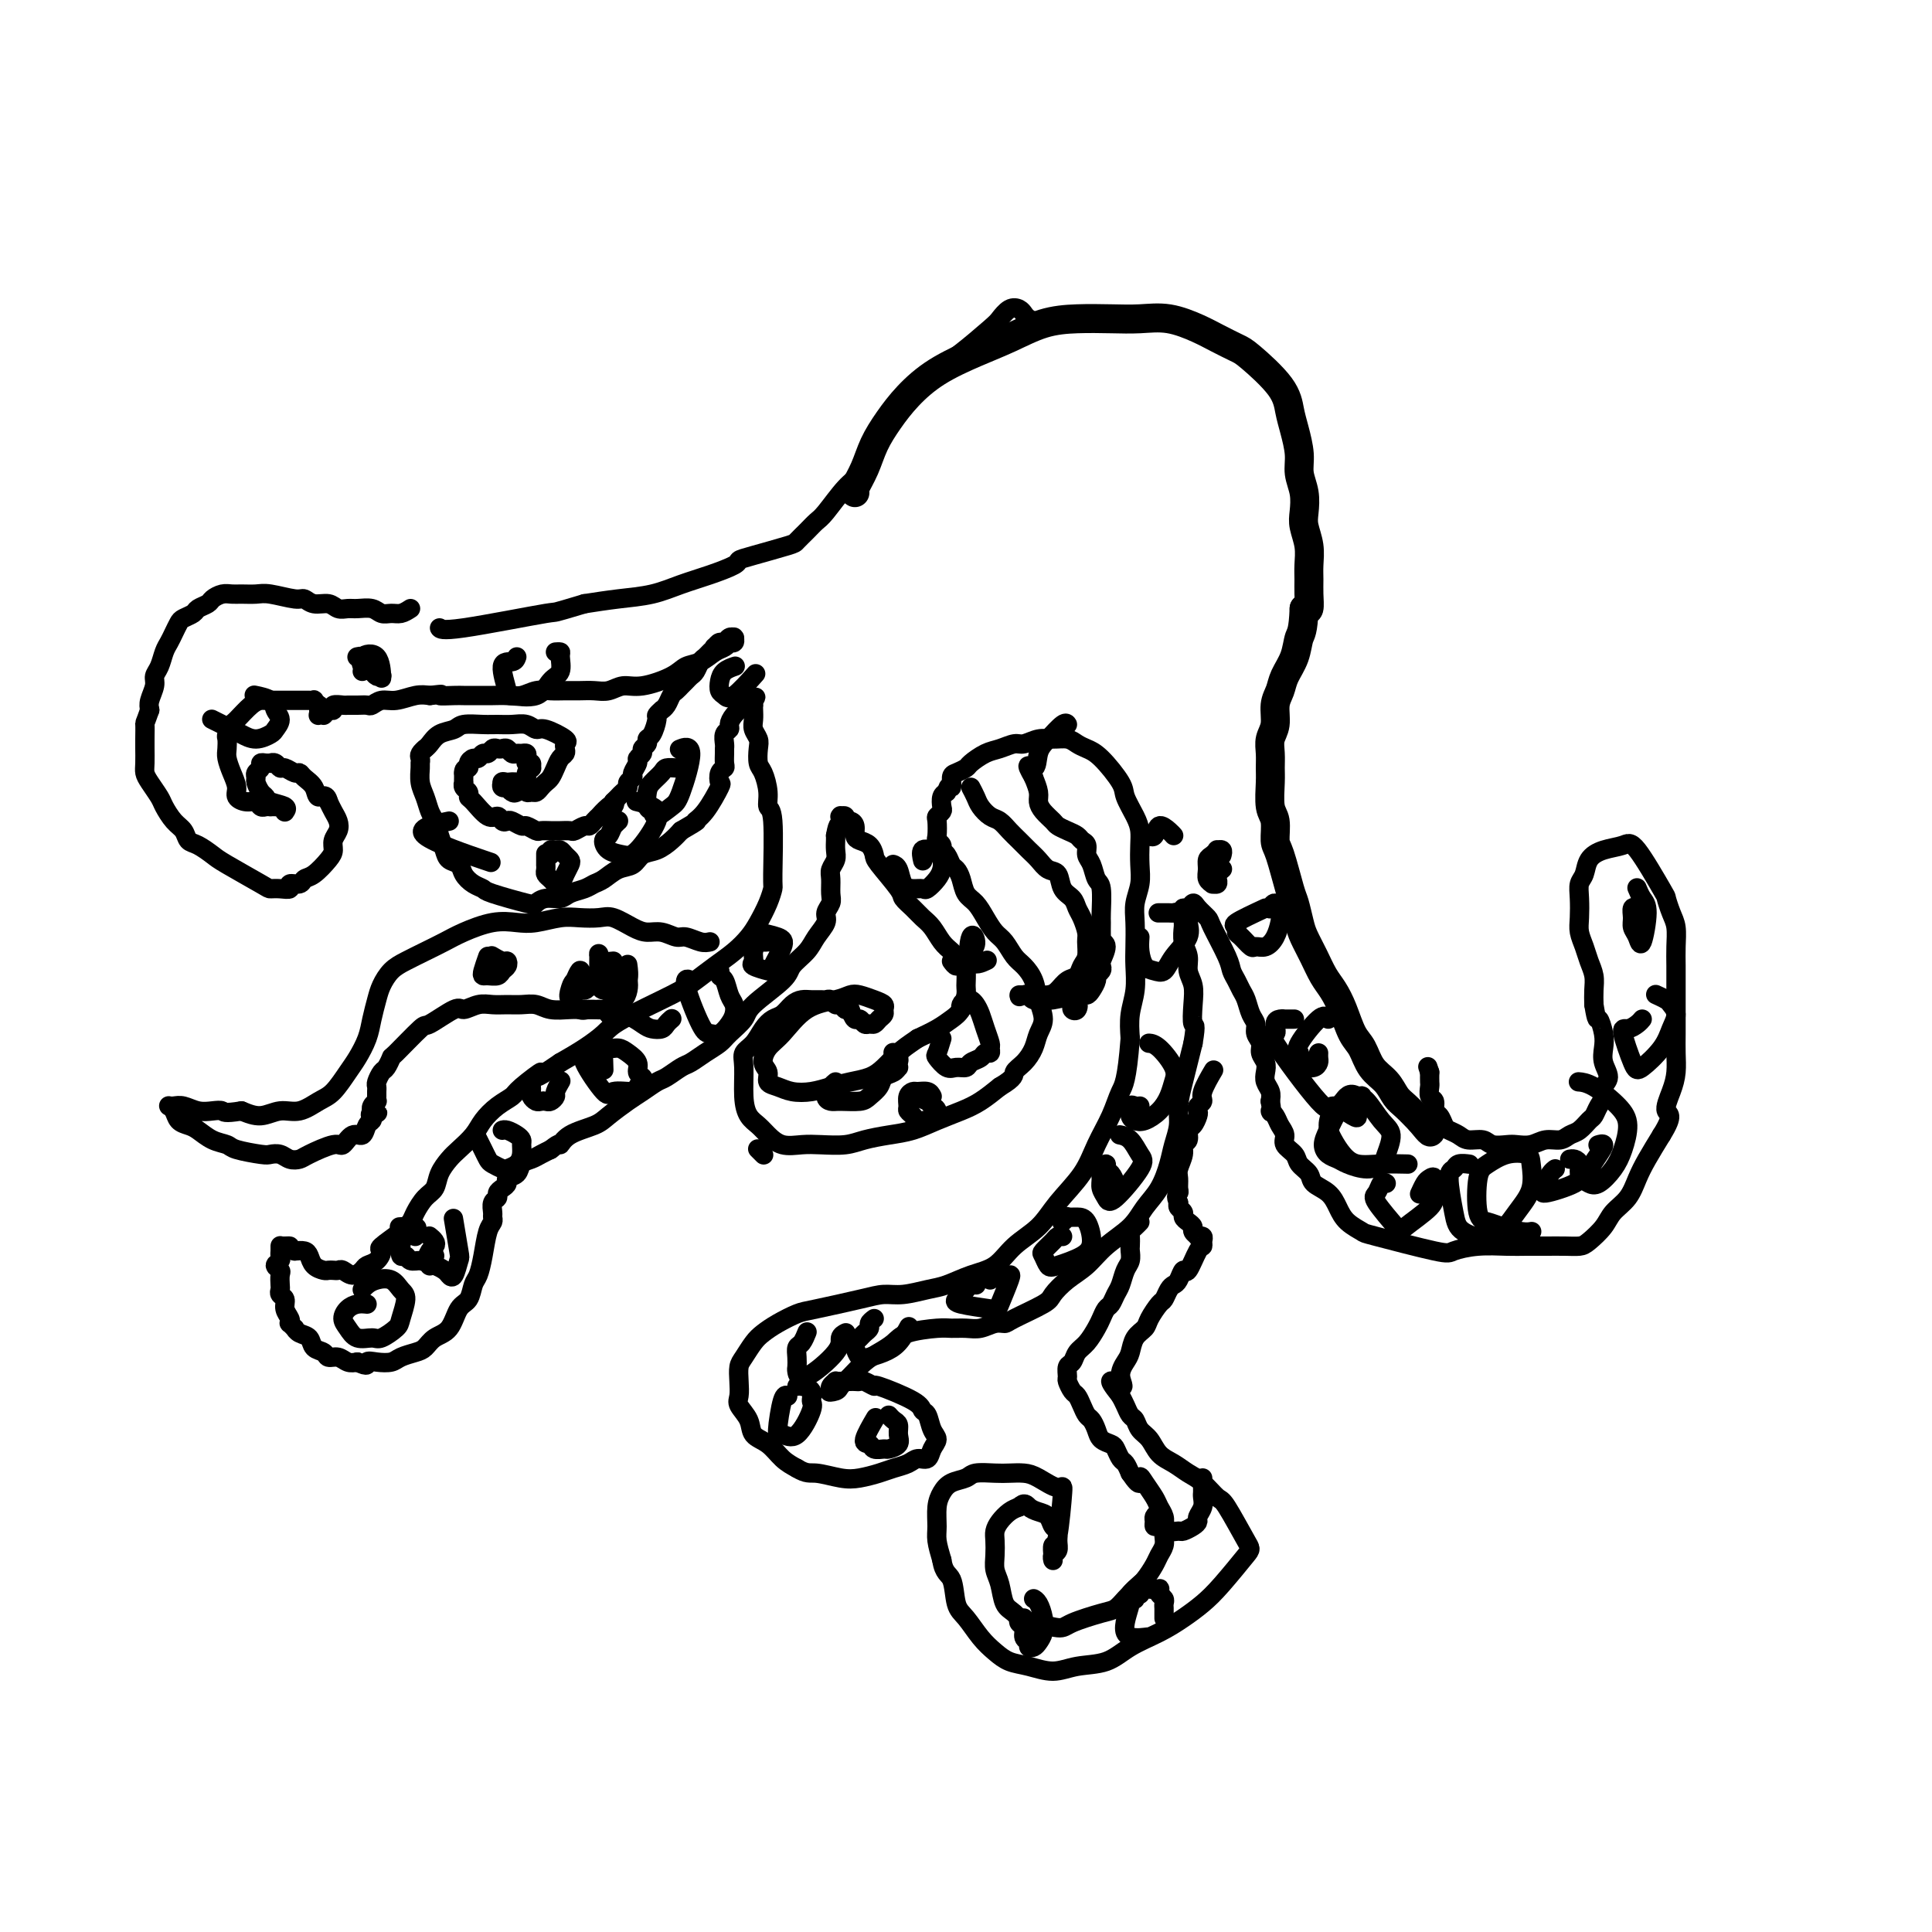 <svg viewBox='0 0 400 400' version='1.1' xmlns='http://www.w3.org/2000/svg' xmlns:xlink='http://www.w3.org/1999/xlink'><g fill='none' stroke='#000000' stroke-width='6' stroke-linecap='round' stroke-linejoin='round'><path d='M177,102c-0.184,-0.089 -0.368,-0.178 0,-1c0.368,-0.822 1.288,-2.375 2,-4c0.712,-1.625 1.217,-3.320 2,-5c0.783,-1.680 1.845,-3.345 3,-5c1.155,-1.655 2.404,-3.301 4,-5c1.596,-1.699 3.541,-3.450 6,-5c2.459,-1.550 5.433,-2.899 8,-4c2.567,-1.101 4.726,-1.955 7,-3c2.274,-1.045 4.661,-2.282 7,-3c2.339,-0.718 4.628,-0.919 7,-1c2.372,-0.081 4.825,-0.044 7,0c2.175,0.044 4.071,0.096 6,0c1.929,-0.096 3.892,-0.338 6,0c2.108,0.338 4.361,1.258 6,2c1.639,0.742 2.663,1.307 4,2c1.337,0.693 2.988,1.513 4,2c1.012,0.487 1.385,0.640 3,2c1.615,1.360 4.470,3.928 6,6c1.530,2.072 1.734,3.649 2,5c0.266,1.351 0.593,2.476 1,4c0.407,1.524 0.893,3.446 1,5c0.107,1.554 -0.164,2.740 0,4c0.164,1.260 0.762,2.595 1,4c0.238,1.405 0.116,2.879 0,4c-0.116,1.121 -0.228,1.888 0,3c0.228,1.112 0.794,2.568 1,4c0.206,1.432 0.053,2.839 0,4c-0.053,1.161 -0.004,2.074 0,3c0.004,0.926 -0.037,1.865 0,3c0.037,1.135 0.154,2.467 0,3c-0.154,0.533 -0.577,0.266 -1,0'/><path d='M270,126c-0.195,4.883 -0.683,5.092 -1,6c-0.317,0.908 -0.462,2.515 -1,4c-0.538,1.485 -1.468,2.848 -2,4c-0.532,1.152 -0.664,2.093 -1,3c-0.336,0.907 -0.875,1.779 -1,3c-0.125,1.221 0.163,2.789 0,4c-0.163,1.211 -0.777,2.064 -1,3c-0.223,0.936 -0.056,1.953 0,3c0.056,1.047 0.000,2.123 0,3c-0.000,0.877 0.054,1.557 0,3c-0.054,1.443 -0.218,3.651 0,5c0.218,1.349 0.818,1.840 1,3c0.182,1.160 -0.053,2.989 0,4c0.053,1.011 0.395,1.203 1,3c0.605,1.797 1.475,5.197 2,7c0.525,1.803 0.707,2.009 1,3c0.293,0.991 0.697,2.768 1,4c0.303,1.232 0.504,1.920 1,3c0.496,1.080 1.288,2.551 2,4c0.712,1.449 1.346,2.876 2,4c0.654,1.124 1.329,1.946 2,3c0.671,1.054 1.338,2.340 2,4c0.662,1.660 1.318,3.695 2,5c0.682,1.305 1.389,1.882 2,3c0.611,1.118 1.125,2.777 2,4c0.875,1.223 2.111,2.008 3,3c0.889,0.992 1.432,2.190 2,3c0.568,0.810 1.162,1.231 2,2c0.838,0.769 1.919,1.884 3,3'/><path d='M294,232c2.622,3.244 2.178,2.356 2,2c-0.178,-0.356 -0.089,-0.178 0,0'/></g>
<g fill='none' stroke='#000000' stroke-width='4' stroke-linecap='round' stroke-linejoin='round'><path d='M215,67c-0.750,-0.336 -1.500,-0.672 -2,-1c-0.500,-0.328 -0.749,-0.649 -1,-1c-0.251,-0.351 -0.503,-0.732 -1,-1c-0.497,-0.268 -1.237,-0.421 -2,0c-0.763,0.421 -1.548,1.418 -2,2c-0.452,0.582 -0.571,0.749 -2,2c-1.429,1.251 -4.167,3.587 -6,5c-1.833,1.413 -2.760,1.905 -4,3c-1.240,1.095 -2.794,2.795 -4,4c-1.206,1.205 -2.066,1.916 -3,3c-0.934,1.084 -1.943,2.542 -3,4c-1.057,1.458 -2.164,2.916 -3,4c-0.836,1.084 -1.403,1.795 -2,3c-0.597,1.205 -1.223,2.903 -2,4c-0.777,1.097 -1.704,1.593 -3,3c-1.296,1.407 -2.961,3.724 -4,5c-1.039,1.276 -1.450,1.511 -2,2c-0.550,0.489 -1.237,1.230 -2,2c-0.763,0.770 -1.602,1.567 -2,2c-0.398,0.433 -0.355,0.500 -2,1c-1.645,0.500 -4.977,1.432 -7,2c-2.023,0.568 -2.737,0.772 -3,1c-0.263,0.228 -0.073,0.481 -1,1c-0.927,0.519 -2.969,1.305 -5,2c-2.031,0.695 -4.049,1.300 -6,2c-1.951,0.700 -3.833,1.496 -6,2c-2.167,0.504 -4.619,0.715 -7,1c-2.381,0.285 -4.690,0.642 -7,1'/><path d='M121,125c-7.668,2.282 -4.839,1.488 -8,2c-3.161,0.512 -12.313,2.330 -17,3c-4.687,0.670 -4.911,0.191 -5,0c-0.089,-0.191 -0.045,-0.096 0,0'/><path d='M85,126c-0.669,0.431 -1.338,0.862 -2,1c-0.662,0.138 -1.318,-0.016 -2,0c-0.682,0.016 -1.390,0.201 -2,0c-0.610,-0.201 -1.121,-0.790 -2,-1c-0.879,-0.210 -2.126,-0.041 -3,0c-0.874,0.041 -1.376,-0.046 -2,0c-0.624,0.046 -1.372,0.223 -2,0c-0.628,-0.223 -1.137,-0.848 -2,-1c-0.863,-0.152 -2.078,0.170 -3,0c-0.922,-0.170 -1.549,-0.830 -2,-1c-0.451,-0.170 -0.726,0.151 -2,0c-1.274,-0.151 -3.548,-0.773 -5,-1c-1.452,-0.227 -2.081,-0.058 -3,0c-0.919,0.058 -2.129,0.004 -3,0c-0.871,-0.004 -1.403,0.040 -2,0c-0.597,-0.040 -1.258,-0.166 -2,0c-0.742,0.166 -1.565,0.622 -2,1c-0.435,0.378 -0.484,0.678 -1,1c-0.516,0.322 -1.500,0.667 -2,1c-0.500,0.333 -0.515,0.656 -1,1c-0.485,0.344 -1.439,0.710 -2,1c-0.561,0.290 -0.727,0.504 -1,1c-0.273,0.496 -0.651,1.274 -1,2c-0.349,0.726 -0.667,1.401 -1,2c-0.333,0.599 -0.681,1.123 -1,2c-0.319,0.877 -0.607,2.108 -1,3c-0.393,0.892 -0.889,1.445 -1,2c-0.111,0.555 0.162,1.111 0,2c-0.162,0.889 -0.761,2.111 -1,3c-0.239,0.889 -0.120,1.444 0,2'/><path d='M31,147c-1.155,3.303 -1.042,2.562 -1,3c0.042,0.438 0.013,2.056 0,3c-0.013,0.944 -0.011,1.216 0,2c0.011,0.784 0.029,2.082 0,3c-0.029,0.918 -0.107,1.457 0,2c0.107,0.543 0.400,1.090 1,2c0.600,0.910 1.508,2.184 2,3c0.492,0.816 0.567,1.173 1,2c0.433,0.827 1.222,2.123 2,3c0.778,0.877 1.544,1.335 2,2c0.456,0.665 0.602,1.537 1,2c0.398,0.463 1.047,0.516 2,1c0.953,0.484 2.208,1.397 3,2c0.792,0.603 1.120,0.895 3,2c1.880,1.105 5.311,3.024 7,4c1.689,0.976 1.636,1.009 2,1c0.364,-0.009 1.144,-0.058 2,0c0.856,0.058 1.789,0.225 2,0c0.211,-0.225 -0.301,-0.840 0,-1c0.301,-0.160 1.416,0.137 2,0c0.584,-0.137 0.639,-0.708 1,-1c0.361,-0.292 1.028,-0.305 2,-1c0.972,-0.695 2.247,-2.073 3,-3c0.753,-0.927 0.983,-1.403 1,-2c0.017,-0.597 -0.181,-1.315 0,-2c0.181,-0.685 0.739,-1.338 1,-2c0.261,-0.662 0.224,-1.332 0,-2c-0.224,-0.668 -0.635,-1.334 -1,-2c-0.365,-0.666 -0.682,-1.333 -1,-2'/><path d='M68,166c-0.421,-1.989 -1.474,-0.963 -2,-1c-0.526,-0.037 -0.526,-1.138 -1,-2c-0.474,-0.862 -1.422,-1.484 -2,-2c-0.578,-0.516 -0.784,-0.927 -1,-1c-0.216,-0.073 -0.440,0.191 -1,0c-0.560,-0.191 -1.456,-0.836 -2,-1c-0.544,-0.164 -0.737,0.152 -1,0c-0.263,-0.152 -0.596,-0.774 -1,-1c-0.404,-0.226 -0.878,-0.058 -1,0c-0.122,0.058 0.107,0.004 0,0c-0.107,-0.004 -0.550,0.041 -1,0c-0.450,-0.041 -0.906,-0.167 -1,0c-0.094,0.167 0.174,0.626 0,1c-0.174,0.374 -0.789,0.664 -1,1c-0.211,0.336 -0.017,0.720 0,1c0.017,0.280 -0.142,0.456 0,1c0.142,0.544 0.584,1.456 1,2c0.416,0.544 0.805,0.720 1,1c0.195,0.280 0.196,0.663 1,1c0.804,0.337 2.411,0.627 3,1c0.589,0.373 0.159,0.828 0,1c-0.159,0.172 -0.045,0.060 0,0c0.045,-0.060 0.023,-0.069 0,0c-0.023,0.069 -0.048,0.215 0,0c0.048,-0.215 0.167,-0.789 0,-1c-0.167,-0.211 -0.622,-0.057 -1,0c-0.378,0.057 -0.679,0.016 -1,0c-0.321,-0.016 -0.660,-0.008 -1,0'/><path d='M56,167c-0.640,-0.017 -0.739,-0.059 -1,0c-0.261,0.059 -0.682,0.221 -1,0c-0.318,-0.221 -0.533,-0.824 -1,-1c-0.467,-0.176 -1.187,0.076 -2,0c-0.813,-0.076 -1.721,-0.481 -2,-1c-0.279,-0.519 0.069,-1.151 0,-2c-0.069,-0.849 -0.555,-1.914 -1,-3c-0.445,-1.086 -0.848,-2.193 -1,-3c-0.152,-0.807 -0.054,-1.313 0,-2c0.054,-0.687 0.062,-1.553 0,-2c-0.062,-0.447 -0.195,-0.474 0,-1c0.195,-0.526 0.720,-1.553 1,-2c0.280,-0.447 0.317,-0.316 1,-1c0.683,-0.684 2.014,-2.183 3,-3c0.986,-0.817 1.629,-0.951 2,-1c0.371,-0.049 0.470,-0.013 1,0c0.530,0.013 1.489,0.004 2,0c0.511,-0.004 0.572,-0.001 1,0c0.428,0.001 1.224,0.000 2,0c0.776,-0.000 1.532,0.000 2,0c0.468,-0.000 0.646,-0.001 1,0c0.354,0.001 0.883,0.004 1,0c0.117,-0.004 -0.179,-0.016 0,0c0.179,0.016 0.832,0.060 1,0c0.168,-0.060 -0.151,-0.222 0,0c0.151,0.222 0.771,0.829 1,1c0.229,0.171 0.065,-0.094 0,0c-0.065,0.094 -0.033,0.547 0,1'/><path d='M66,147c1.928,0.326 1.248,0.140 1,0c-0.248,-0.140 -0.066,-0.234 0,0c0.066,0.234 0.014,0.795 0,1c-0.014,0.205 0.010,0.055 0,0c-0.010,-0.055 -0.055,-0.015 0,0c0.055,0.015 0.211,0.004 0,0c-0.211,-0.004 -0.789,-0.001 -1,0c-0.211,0.001 -0.057,0.000 0,0c0.057,-0.000 0.015,0.000 0,0c-0.015,-0.000 -0.004,-0.000 0,0c0.004,0.000 -0.000,0.001 0,0c0.000,-0.001 0.004,-0.004 0,0c-0.004,0.004 -0.016,0.015 0,0c0.016,-0.015 0.059,-0.057 0,0c-0.059,0.057 -0.222,0.212 0,0c0.222,-0.212 0.828,-0.793 1,-1c0.172,-0.207 -0.091,-0.041 0,0c0.091,0.041 0.534,-0.041 1,0c0.466,0.041 0.954,0.207 1,0c0.046,-0.207 -0.349,-0.788 0,-1c0.349,-0.212 1.441,-0.056 2,0c0.559,0.056 0.586,0.011 1,0c0.414,-0.011 1.215,0.012 2,0c0.785,-0.012 1.554,-0.060 2,0c0.446,0.060 0.570,0.226 1,0c0.430,-0.226 1.167,-0.844 2,-1c0.833,-0.156 1.763,0.150 3,0c1.237,-0.150 2.782,-0.757 4,-1c1.218,-0.243 2.109,-0.121 3,0'/><path d='M89,144c3.851,-0.464 1.979,-0.124 2,0c0.021,0.124 1.934,0.033 3,0c1.066,-0.033 1.286,-0.008 2,0c0.714,0.008 1.923,-0.002 3,0c1.077,0.002 2.021,0.015 3,0c0.979,-0.015 1.995,-0.056 3,0c1.005,0.056 2.001,0.211 3,0c0.999,-0.211 2.000,-0.789 3,-1c1.000,-0.211 2.000,-0.055 3,0c1.000,0.055 2.000,0.011 3,0c1.000,-0.011 2.001,0.013 3,0c0.999,-0.013 1.997,-0.062 3,0c1.003,0.062 2.011,0.234 3,0c0.989,-0.234 1.958,-0.874 3,-1c1.042,-0.126 2.155,0.261 4,0c1.845,-0.261 4.420,-1.169 6,-2c1.580,-0.831 2.165,-1.585 3,-2c0.835,-0.415 1.922,-0.490 3,-1c1.078,-0.510 2.149,-1.456 3,-2c0.851,-0.544 1.482,-0.685 2,-1c0.518,-0.315 0.923,-0.802 1,-1c0.077,-0.198 -0.175,-0.105 0,0c0.175,0.105 0.776,0.223 1,0c0.224,-0.223 0.071,-0.788 0,-1c-0.071,-0.212 -0.061,-0.072 0,0c0.061,0.072 0.171,0.074 0,0c-0.171,-0.074 -0.623,-0.226 -1,0c-0.377,0.226 -0.678,0.830 -1,1c-0.322,0.170 -0.663,-0.094 -1,0c-0.337,0.094 -0.668,0.547 -1,1'/><path d='M148,134c-0.416,0.108 0.043,-0.122 0,0c-0.043,0.122 -0.589,0.596 -1,1c-0.411,0.404 -0.687,0.738 -1,1c-0.313,0.262 -0.661,0.451 -1,1c-0.339,0.549 -0.668,1.457 -1,2c-0.332,0.543 -0.666,0.722 -1,1c-0.334,0.278 -0.666,0.655 -1,1c-0.334,0.345 -0.668,0.657 -1,1c-0.332,0.343 -0.662,0.718 -1,1c-0.338,0.282 -0.683,0.471 -1,1c-0.317,0.529 -0.606,1.396 -1,2c-0.394,0.604 -0.893,0.943 -1,1c-0.107,0.057 0.177,-0.168 0,0c-0.177,0.168 -0.817,0.727 -1,1c-0.183,0.273 0.090,0.258 0,1c-0.090,0.742 -0.545,2.240 -1,3c-0.455,0.760 -0.911,0.781 -1,1c-0.089,0.219 0.187,0.635 0,1c-0.187,0.365 -0.839,0.679 -1,1c-0.161,0.321 0.168,0.649 0,1c-0.168,0.351 -0.834,0.724 -1,1c-0.166,0.276 0.166,0.455 0,1c-0.166,0.545 -0.832,1.455 -1,2c-0.168,0.545 0.162,0.723 0,1c-0.162,0.277 -0.817,0.651 -1,1c-0.183,0.349 0.106,0.671 0,1c-0.106,0.329 -0.605,0.666 -1,1c-0.395,0.334 -0.684,0.667 -1,1c-0.316,0.333 -0.658,0.667 -1,1'/><path d='M127,166c-3.221,5.210 -0.775,2.236 0,1c0.775,-1.236 -0.121,-0.734 -1,0c-0.879,0.734 -1.740,1.698 -2,2c-0.260,0.302 0.081,-0.059 0,0c-0.081,0.059 -0.584,0.538 -1,1c-0.416,0.462 -0.745,0.909 -1,1c-0.255,0.091 -0.436,-0.172 -1,0c-0.564,0.172 -1.512,0.778 -2,1c-0.488,0.222 -0.516,0.059 -1,0c-0.484,-0.059 -1.424,-0.015 -2,0c-0.576,0.015 -0.788,-0.000 -1,0c-0.212,0.000 -0.423,0.015 -1,0c-0.577,-0.015 -1.520,-0.060 -2,0c-0.480,0.060 -0.496,0.226 -1,0c-0.504,-0.226 -1.497,-0.844 -2,-1c-0.503,-0.156 -0.515,0.150 -1,0c-0.485,-0.150 -1.441,-0.755 -2,-1c-0.559,-0.245 -0.720,-0.129 -1,0c-0.280,0.129 -0.678,0.270 -1,0c-0.322,-0.270 -0.569,-0.951 -1,-1c-0.431,-0.049 -1.048,0.534 -2,0c-0.952,-0.534 -2.241,-2.186 -3,-3c-0.759,-0.814 -0.988,-0.792 -1,-1c-0.012,-0.208 0.193,-0.647 0,-1c-0.193,-0.353 -0.784,-0.619 -1,-1c-0.216,-0.381 -0.058,-0.875 0,-1c0.058,-0.125 0.016,0.120 0,0c-0.016,-0.120 -0.004,-0.606 0,-1c0.004,-0.394 0.002,-0.697 0,-1'/><path d='M96,160c-0.070,-1.112 0.755,-0.890 1,-1c0.245,-0.110 -0.089,-0.550 0,-1c0.089,-0.450 0.601,-0.909 1,-1c0.399,-0.091 0.684,0.186 1,0c0.316,-0.186 0.662,-0.834 1,-1c0.338,-0.166 0.668,0.151 1,0c0.332,-0.151 0.666,-0.769 1,-1c0.334,-0.231 0.667,-0.076 1,0c0.333,0.076 0.666,0.073 1,0c0.334,-0.073 0.667,-0.216 1,0c0.333,0.216 0.664,0.793 1,1c0.336,0.207 0.678,0.046 1,0c0.322,-0.046 0.626,0.025 1,0c0.374,-0.025 0.818,-0.146 1,0c0.182,0.146 0.102,0.560 0,1c-0.102,0.440 -0.228,0.905 0,1c0.228,0.095 0.808,-0.182 1,0c0.192,0.182 -0.005,0.822 0,1c0.005,0.178 0.212,-0.107 0,0c-0.212,0.107 -0.845,0.607 -1,1c-0.155,0.393 0.166,0.681 0,1c-0.166,0.319 -0.819,0.670 -1,1c-0.181,0.330 0.110,0.638 0,1c-0.110,0.362 -0.622,0.777 -1,1c-0.378,0.223 -0.623,0.253 -1,0c-0.377,-0.253 -0.884,-0.789 -1,-1c-0.116,-0.211 0.161,-0.095 0,0c-0.161,0.095 -0.760,0.170 -1,0c-0.240,-0.170 -0.120,-0.585 0,-1'/><path d='M104,162c-0.235,-0.310 0.677,-0.084 1,0c0.323,0.084 0.058,0.027 0,0c-0.058,-0.027 0.093,-0.022 0,0c-0.093,0.022 -0.428,0.062 0,0c0.428,-0.062 1.620,-0.227 2,0c0.380,0.227 -0.053,0.846 0,1c0.053,0.154 0.592,-0.158 1,0c0.408,0.158 0.687,0.785 1,1c0.313,0.215 0.661,0.017 1,0c0.339,-0.017 0.668,0.147 1,0c0.332,-0.147 0.666,-0.607 1,-1c0.334,-0.393 0.668,-0.721 1,-1c0.332,-0.279 0.664,-0.508 1,-1c0.336,-0.492 0.678,-1.245 1,-2c0.322,-0.755 0.626,-1.510 1,-2c0.374,-0.490 0.819,-0.713 1,-1c0.181,-0.287 0.099,-0.636 0,-1c-0.099,-0.364 -0.214,-0.742 0,-1c0.214,-0.258 0.756,-0.395 0,-1c-0.756,-0.605 -2.811,-1.679 -4,-2c-1.189,-0.321 -1.514,0.110 -2,0c-0.486,-0.110 -1.135,-0.762 -2,-1c-0.865,-0.238 -1.946,-0.060 -3,0c-1.054,0.060 -2.082,0.004 -3,0c-0.918,-0.004 -1.727,0.044 -3,0c-1.273,-0.044 -3.010,-0.180 -4,0c-0.990,0.180 -1.235,0.677 -2,1c-0.765,0.323 -2.052,0.472 -3,1c-0.948,0.528 -1.557,1.437 -2,2c-0.443,0.563 -0.722,0.782 -1,1'/><path d='M88,155c-1.463,1.172 -1.121,1.601 -1,2c0.121,0.399 0.021,0.768 0,1c-0.021,0.232 0.036,0.326 0,1c-0.036,0.674 -0.164,1.927 0,3c0.164,1.073 0.622,1.968 1,3c0.378,1.032 0.678,2.203 1,3c0.322,0.797 0.668,1.221 1,2c0.332,0.779 0.652,1.913 1,3c0.348,1.087 0.726,2.126 1,3c0.274,0.874 0.445,1.582 1,2c0.555,0.418 1.495,0.545 2,1c0.505,0.455 0.577,1.240 1,2c0.423,0.760 1.198,1.497 2,2c0.802,0.503 1.631,0.772 2,1c0.369,0.228 0.277,0.416 2,1c1.723,0.584 5.262,1.565 7,2c1.738,0.435 1.677,0.324 2,0c0.323,-0.324 1.031,-0.861 2,-1c0.969,-0.139 2.198,0.118 3,0c0.802,-0.118 1.176,-0.613 2,-1c0.824,-0.387 2.097,-0.666 3,-1c0.903,-0.334 1.434,-0.723 2,-1c0.566,-0.277 1.165,-0.440 2,-1c0.835,-0.560 1.904,-1.515 3,-2c1.096,-0.485 2.219,-0.500 3,-1c0.781,-0.500 1.220,-1.484 2,-2c0.780,-0.516 1.902,-0.562 3,-1c1.098,-0.438 2.171,-1.268 3,-2c0.829,-0.732 1.415,-1.366 2,-2'/><path d='M141,172c4.474,-2.576 3.159,-2.018 3,-2c-0.159,0.018 0.837,-0.506 2,-2c1.163,-1.494 2.494,-3.957 3,-5c0.506,-1.043 0.188,-0.664 0,-1c-0.188,-0.336 -0.247,-1.386 0,-2c0.247,-0.614 0.798,-0.794 1,-1c0.202,-0.206 0.053,-0.440 0,-1c-0.053,-0.560 -0.010,-1.445 0,-2c0.010,-0.555 -0.012,-0.778 0,-1c0.012,-0.222 0.057,-0.443 0,-1c-0.057,-0.557 -0.218,-1.449 0,-2c0.218,-0.551 0.814,-0.760 1,-1c0.186,-0.240 -0.037,-0.509 0,-1c0.037,-0.491 0.336,-1.202 1,-2c0.664,-0.798 1.695,-1.682 2,-2c0.305,-0.318 -0.114,-0.071 0,0c0.114,0.071 0.762,-0.033 1,0c0.238,0.033 0.068,0.205 0,0c-0.068,-0.205 -0.032,-0.787 0,-1c0.032,-0.213 0.061,-0.057 0,0c-0.061,0.057 -0.212,0.015 0,0c0.212,-0.015 0.788,-0.004 1,0c0.212,0.004 0.061,0.001 0,0c-0.061,-0.001 -0.030,-0.001 0,0'/><path d='M156,145c0.928,-1.146 0.249,-0.511 0,0c-0.249,0.511 -0.068,0.899 0,1c0.068,0.101 0.022,-0.086 0,0c-0.022,0.086 -0.020,0.445 0,1c0.020,0.555 0.057,1.308 0,2c-0.057,0.692 -0.209,1.324 0,2c0.209,0.676 0.778,1.394 1,2c0.222,0.606 0.097,1.098 0,2c-0.097,0.902 -0.166,2.214 0,3c0.166,0.786 0.566,1.044 1,2c0.434,0.956 0.901,2.608 1,4c0.099,1.392 -0.172,2.525 0,3c0.172,0.475 0.786,0.294 1,3c0.214,2.706 0.028,8.299 0,11c-0.028,2.701 0.104,2.508 0,3c-0.104,0.492 -0.442,1.668 -1,3c-0.558,1.332 -1.335,2.822 -2,4c-0.665,1.178 -1.217,2.046 -2,3c-0.783,0.954 -1.796,1.995 -3,3c-1.204,1.005 -2.600,1.973 -4,3c-1.400,1.027 -2.803,2.112 -4,3c-1.197,0.888 -2.188,1.578 -5,3c-2.812,1.422 -7.444,3.577 -10,5c-2.556,1.423 -3.034,2.114 -4,3c-0.966,0.886 -2.419,1.967 -4,3c-1.581,1.033 -3.291,2.016 -5,3'/><path d='M116,220c-7.028,4.784 -4.100,2.243 -4,2c0.100,-0.243 -2.630,1.810 -4,3c-1.370,1.190 -1.382,1.516 -2,2c-0.618,0.484 -1.842,1.126 -3,2c-1.158,0.874 -2.251,1.980 -3,3c-0.749,1.020 -1.156,1.954 -2,3c-0.844,1.046 -2.127,2.205 -3,3c-0.873,0.795 -1.337,1.228 -2,2c-0.663,0.772 -1.525,1.884 -2,3c-0.475,1.116 -0.562,2.236 -1,3c-0.438,0.764 -1.227,1.172 -2,2c-0.773,0.828 -1.529,2.075 -2,3c-0.471,0.925 -0.658,1.528 -1,2c-0.342,0.472 -0.840,0.813 -1,1c-0.160,0.187 0.017,0.221 -1,1c-1.017,0.779 -3.227,2.302 -4,3c-0.773,0.698 -0.108,0.570 0,1c0.108,0.430 -0.342,1.418 -1,2c-0.658,0.582 -1.524,0.759 -2,1c-0.476,0.241 -0.561,0.548 -1,1c-0.439,0.452 -1.231,1.049 -2,1c-0.769,-0.049 -1.514,-0.745 -2,-1c-0.486,-0.255 -0.711,-0.070 -1,0c-0.289,0.070 -0.641,0.026 -1,0c-0.359,-0.026 -0.725,-0.035 -1,0c-0.275,0.035 -0.458,0.114 -1,0c-0.542,-0.114 -1.444,-0.422 -2,-1c-0.556,-0.578 -0.765,-1.425 -1,-2c-0.235,-0.575 -0.496,-0.879 -1,-1c-0.504,-0.121 -1.252,-0.061 -2,0'/><path d='M61,259c-1.265,-0.846 -0.927,-0.959 -1,-1c-0.073,-0.041 -0.555,-0.008 -1,0c-0.445,0.008 -0.852,-0.009 -1,0c-0.148,0.009 -0.038,0.044 0,0c0.038,-0.044 0.006,-0.167 0,0c-0.006,0.167 0.016,0.622 0,1c-0.016,0.378 -0.071,0.678 0,1c0.071,0.322 0.268,0.668 0,1c-0.268,0.332 -1.000,0.652 -1,1c-0.000,0.348 0.731,0.723 1,1c0.269,0.277 0.076,0.455 0,1c-0.076,0.545 -0.035,1.458 0,2c0.035,0.542 0.066,0.712 0,1c-0.066,0.288 -0.228,0.694 0,1c0.228,0.306 0.845,0.512 1,1c0.155,0.488 -0.151,1.259 0,2c0.151,0.741 0.758,1.451 1,2c0.242,0.549 0.119,0.935 0,1c-0.119,0.065 -0.235,-0.191 0,0c0.235,0.191 0.821,0.828 1,1c0.179,0.172 -0.050,-0.123 0,0c0.050,0.123 0.380,0.664 1,1c0.620,0.336 1.531,0.467 2,1c0.469,0.533 0.496,1.467 1,2c0.504,0.533 1.486,0.665 2,1c0.514,0.335 0.560,0.873 1,1c0.440,0.127 1.272,-0.158 2,0c0.728,0.158 1.351,0.759 2,1c0.649,0.241 1.325,0.120 2,0'/><path d='M74,282c2.540,1.241 1.892,0.343 2,0c0.108,-0.343 0.974,-0.133 2,0c1.026,0.133 2.213,0.187 3,0c0.787,-0.187 1.173,-0.614 2,-1c0.827,-0.386 2.094,-0.730 3,-1c0.906,-0.270 1.451,-0.466 2,-1c0.549,-0.534 1.103,-1.407 2,-2c0.897,-0.593 2.138,-0.906 3,-2c0.862,-1.094 1.344,-2.969 2,-4c0.656,-1.031 1.485,-1.218 2,-2c0.515,-0.782 0.716,-2.160 1,-3c0.284,-0.840 0.650,-1.142 1,-2c0.350,-0.858 0.682,-2.270 1,-4c0.318,-1.730 0.620,-3.777 1,-5c0.380,-1.223 0.838,-1.623 1,-2c0.162,-0.377 0.029,-0.731 0,-1c-0.029,-0.269 0.048,-0.453 0,-1c-0.048,-0.547 -0.219,-1.456 0,-2c0.219,-0.544 0.827,-0.723 1,-1c0.173,-0.277 -0.090,-0.650 0,-1c0.090,-0.350 0.534,-0.675 1,-1c0.466,-0.325 0.954,-0.650 1,-1c0.046,-0.350 -0.350,-0.724 0,-1c0.350,-0.276 1.445,-0.455 2,-1c0.555,-0.545 0.572,-1.455 1,-2c0.428,-0.545 1.269,-0.724 2,-1c0.731,-0.276 1.352,-0.650 2,-1c0.648,-0.350 1.324,-0.675 2,-1'/><path d='M114,238c2.260,-1.834 1.911,-0.918 2,-1c0.089,-0.082 0.617,-1.162 2,-2c1.383,-0.838 3.620,-1.433 5,-2c1.380,-0.567 1.902,-1.106 3,-2c1.098,-0.894 2.774,-2.141 4,-3c1.226,-0.859 2.004,-1.328 3,-2c0.996,-0.672 2.209,-1.545 3,-2c0.791,-0.455 1.161,-0.492 2,-1c0.839,-0.508 2.149,-1.486 3,-2c0.851,-0.514 1.244,-0.564 2,-1c0.756,-0.436 1.875,-1.258 3,-2c1.125,-0.742 2.256,-1.402 3,-2c0.744,-0.598 1.100,-1.132 2,-2c0.900,-0.868 2.342,-2.070 3,-3c0.658,-0.930 0.532,-1.589 2,-3c1.468,-1.411 4.531,-3.575 6,-5c1.469,-1.425 1.345,-2.111 2,-3c0.655,-0.889 2.088,-1.982 3,-3c0.912,-1.018 1.302,-1.962 2,-3c0.698,-1.038 1.704,-2.169 2,-3c0.296,-0.831 -0.118,-1.363 0,-2c0.118,-0.637 0.767,-1.378 1,-2c0.233,-0.622 0.048,-1.125 0,-2c-0.048,-0.875 0.040,-2.122 0,-3c-0.040,-0.878 -0.207,-1.387 0,-2c0.207,-0.613 0.787,-1.329 1,-2c0.213,-0.671 0.057,-1.296 0,-2c-0.057,-0.704 -0.016,-1.487 0,-2c0.016,-0.513 0.008,-0.757 0,-1'/><path d='M173,173c0.536,-3.173 0.876,-2.104 1,-2c0.124,0.104 0.032,-0.756 0,-1c-0.032,-0.244 -0.005,0.130 0,0c0.005,-0.130 -0.014,-0.763 0,-1c0.014,-0.237 0.059,-0.078 0,0c-0.059,0.078 -0.222,0.075 0,0c0.222,-0.075 0.829,-0.224 1,0c0.171,0.224 -0.096,0.820 0,1c0.096,0.180 0.554,-0.055 1,0c0.446,0.055 0.880,0.400 1,1c0.120,0.600 -0.073,1.456 0,2c0.073,0.544 0.412,0.776 1,1c0.588,0.224 1.424,0.440 2,1c0.576,0.560 0.892,1.462 1,2c0.108,0.538 0.007,0.711 1,2c0.993,1.289 3.081,3.695 4,5c0.919,1.305 0.669,1.508 1,2c0.331,0.492 1.243,1.272 2,2c0.757,0.728 1.358,1.403 2,2c0.642,0.597 1.325,1.118 2,2c0.675,0.882 1.344,2.127 2,3c0.656,0.873 1.301,1.373 2,2c0.699,0.627 1.453,1.379 2,2c0.547,0.621 0.887,1.111 1,2c0.113,0.889 -0.002,2.178 0,3c0.002,0.822 0.122,1.179 0,2c-0.122,0.821 -0.486,2.107 -1,3c-0.514,0.893 -1.177,1.394 -2,2c-0.823,0.606 -1.807,1.316 -3,2c-1.193,0.684 -2.597,1.342 -4,2'/><path d='M190,215c-2.151,1.455 -3.029,2.091 -4,3c-0.971,0.909 -2.033,2.089 -3,3c-0.967,0.911 -1.837,1.551 -3,2c-1.163,0.449 -2.618,0.705 -4,1c-1.382,0.295 -2.690,0.627 -4,1c-1.310,0.373 -2.623,0.787 -4,1c-1.377,0.213 -2.818,0.224 -4,0c-1.182,-0.224 -2.105,-0.682 -3,-1c-0.895,-0.318 -1.763,-0.494 -2,-1c-0.237,-0.506 0.156,-1.340 0,-2c-0.156,-0.660 -0.863,-1.146 -1,-2c-0.137,-0.854 0.295,-2.075 1,-3c0.705,-0.925 1.682,-1.555 3,-3c1.318,-1.445 2.975,-3.705 5,-5c2.025,-1.295 4.417,-1.626 6,-2c1.583,-0.374 2.357,-0.791 3,-1c0.643,-0.209 1.154,-0.211 2,0c0.846,0.211 2.028,0.634 3,1c0.972,0.366 1.736,0.676 2,1c0.264,0.324 0.029,0.661 0,1c-0.029,0.339 0.147,0.680 0,1c-0.147,0.320 -0.617,0.617 -1,1c-0.383,0.383 -0.680,0.850 -1,1c-0.320,0.150 -0.663,-0.018 -1,0c-0.337,0.018 -0.668,0.221 -1,0c-0.332,-0.221 -0.666,-0.867 -1,-1c-0.334,-0.133 -0.667,0.248 -1,0c-0.333,-0.248 -0.667,-1.124 -1,-2'/><path d='M176,209c-0.952,-0.399 -0.833,0.103 -1,0c-0.167,-0.103 -0.621,-0.812 -1,-1c-0.379,-0.188 -0.682,0.146 -1,0c-0.318,-0.146 -0.652,-0.772 -1,-1c-0.348,-0.228 -0.712,-0.059 -1,0c-0.288,0.059 -0.500,0.009 -1,0c-0.500,-0.009 -1.289,0.025 -2,0c-0.711,-0.025 -1.345,-0.107 -2,0c-0.655,0.107 -1.330,0.402 -2,1c-0.670,0.598 -1.336,1.497 -2,2c-0.664,0.503 -1.327,0.610 -2,1c-0.673,0.390 -1.358,1.062 -2,2c-0.642,0.938 -1.242,2.142 -2,3c-0.758,0.858 -1.675,1.371 -2,2c-0.325,0.629 -0.057,1.375 0,3c0.057,1.625 -0.096,4.127 0,6c0.096,1.873 0.440,3.115 1,4c0.560,0.885 1.334,1.414 2,2c0.666,0.586 1.224,1.230 2,2c0.776,0.770 1.770,1.668 3,2c1.230,0.332 2.694,0.100 4,0c1.306,-0.100 2.452,-0.067 4,0c1.548,0.067 3.497,0.170 5,0c1.503,-0.170 2.558,-0.612 4,-1c1.442,-0.388 3.270,-0.722 5,-1c1.730,-0.278 3.361,-0.500 5,-1c1.639,-0.500 3.285,-1.278 5,-2c1.715,-0.722 3.500,-1.387 5,-2c1.500,-0.613 2.714,-1.175 4,-2c1.286,-0.825 2.643,-1.912 4,-3'/><path d='M207,225c3.372,-1.989 2.803,-2.460 3,-3c0.197,-0.540 1.160,-1.147 2,-2c0.840,-0.853 1.558,-1.950 2,-3c0.442,-1.050 0.610,-2.053 1,-3c0.390,-0.947 1.002,-1.838 1,-3c-0.002,-1.162 -0.619,-2.594 -1,-4c-0.381,-1.406 -0.525,-2.784 -1,-4c-0.475,-1.216 -1.282,-2.268 -2,-3c-0.718,-0.732 -1.347,-1.145 -2,-2c-0.653,-0.855 -1.331,-2.153 -2,-3c-0.669,-0.847 -1.331,-1.241 -2,-2c-0.669,-0.759 -1.345,-1.881 -2,-3c-0.655,-1.119 -1.289,-2.235 -2,-3c-0.711,-0.765 -1.500,-1.178 -2,-2c-0.500,-0.822 -0.712,-2.051 -1,-3c-0.288,-0.949 -0.650,-1.616 -1,-2c-0.350,-0.384 -0.686,-0.485 -1,-1c-0.314,-0.515 -0.606,-1.445 -1,-2c-0.394,-0.555 -0.890,-0.734 -1,-1c-0.110,-0.266 0.166,-0.621 0,-1c-0.166,-0.379 -0.773,-0.784 -1,-1c-0.227,-0.216 -0.075,-0.242 0,-1c0.075,-0.758 0.072,-2.248 0,-3c-0.072,-0.752 -0.213,-0.765 0,-1c0.213,-0.235 0.779,-0.692 1,-1c0.221,-0.308 0.098,-0.468 0,-1c-0.098,-0.532 -0.171,-1.438 0,-2c0.171,-0.562 0.585,-0.781 1,-1'/><path d='M196,164c0.389,-1.974 0.862,-0.909 1,-1c0.138,-0.091 -0.059,-1.338 0,-2c0.059,-0.662 0.375,-0.740 1,-1c0.625,-0.260 1.561,-0.701 2,-1c0.439,-0.299 0.382,-0.457 1,-1c0.618,-0.543 1.912,-1.470 3,-2c1.088,-0.530 1.971,-0.664 3,-1c1.029,-0.336 2.205,-0.876 3,-1c0.795,-0.124 1.210,0.166 2,0c0.790,-0.166 1.954,-0.788 3,-1c1.046,-0.212 1.972,-0.015 3,0c1.028,0.015 2.157,-0.151 3,0c0.843,0.151 1.401,0.619 2,1c0.599,0.381 1.239,0.675 2,1c0.761,0.325 1.644,0.681 3,2c1.356,1.319 3.187,3.601 4,5c0.813,1.399 0.610,1.914 1,3c0.390,1.086 1.373,2.744 2,4c0.627,1.256 0.896,2.110 1,3c0.104,0.890 0.042,1.815 0,3c-0.042,1.185 -0.064,2.631 0,4c0.064,1.369 0.213,2.661 0,4c-0.213,1.339 -0.788,2.724 -1,4c-0.212,1.276 -0.060,2.444 0,4c0.060,1.556 0.030,3.500 0,5c-0.030,1.500 -0.060,2.557 0,4c0.060,1.443 0.208,3.273 0,5c-0.208,1.727 -0.774,3.351 -1,5c-0.226,1.649 -0.113,3.325 0,5'/><path d='M234,215c-0.682,8.917 -1.386,9.710 -2,11c-0.614,1.290 -1.138,3.076 -2,5c-0.862,1.924 -2.061,3.987 -3,6c-0.939,2.013 -1.618,3.975 -3,6c-1.382,2.025 -3.467,4.114 -5,6c-1.533,1.886 -2.514,3.570 -4,5c-1.486,1.430 -3.477,2.606 -5,4c-1.523,1.394 -2.578,3.004 -4,4c-1.422,0.996 -3.213,1.377 -5,2c-1.787,0.623 -3.572,1.489 -5,2c-1.428,0.511 -2.501,0.666 -4,1c-1.499,0.334 -3.425,0.848 -5,1c-1.575,0.152 -2.799,-0.059 -4,0c-1.201,0.059 -2.380,0.386 -5,1c-2.620,0.614 -6.680,1.514 -9,2c-2.320,0.486 -2.901,0.557 -4,1c-1.099,0.443 -2.715,1.259 -4,2c-1.285,0.741 -2.239,1.409 -3,2c-0.761,0.591 -1.328,1.107 -2,2c-0.672,0.893 -1.450,2.164 -2,3c-0.550,0.836 -0.872,1.238 -1,2c-0.128,0.762 -0.061,1.885 0,3c0.061,1.115 0.116,2.223 0,3c-0.116,0.777 -0.404,1.223 0,2c0.404,0.777 1.501,1.885 2,3c0.499,1.115 0.402,2.237 1,3c0.598,0.763 1.892,1.167 3,2c1.108,0.833 2.031,2.095 3,3c0.969,0.905 1.985,1.452 3,2'/><path d='M165,304c2.045,1.252 2.658,0.882 4,1c1.342,0.118 3.413,0.722 5,1c1.587,0.278 2.690,0.228 4,0c1.310,-0.228 2.827,-0.634 4,-1c1.173,-0.366 2.001,-0.692 3,-1c0.999,-0.308 2.167,-0.596 3,-1c0.833,-0.404 1.330,-0.922 2,-1c0.670,-0.078 1.511,0.284 2,0c0.489,-0.284 0.625,-1.213 1,-2c0.375,-0.787 0.990,-1.431 1,-2c0.010,-0.569 -0.583,-1.064 -1,-2c-0.417,-0.936 -0.656,-2.313 -1,-3c-0.344,-0.687 -0.792,-0.685 -1,-1c-0.208,-0.315 -0.174,-0.946 -2,-2c-1.826,-1.054 -5.511,-2.531 -7,-3c-1.489,-0.469 -0.780,0.071 -1,0c-0.220,-0.071 -1.368,-0.751 -2,-1c-0.632,-0.249 -0.746,-0.067 -1,0c-0.254,0.067 -0.646,0.018 -1,0c-0.354,-0.018 -0.668,-0.006 -1,0c-0.332,0.006 -0.681,0.004 -1,0c-0.319,-0.004 -0.607,-0.012 -1,0c-0.393,0.012 -0.890,0.042 -1,0c-0.110,-0.042 0.166,-0.156 0,0c-0.166,0.156 -0.776,0.580 -1,1c-0.224,0.420 -0.064,0.834 0,1c0.064,0.166 0.032,0.083 0,0'/><path d='M172,288c-0.895,0.349 0.368,0.221 1,0c0.632,-0.221 0.634,-0.534 1,-1c0.366,-0.466 1.095,-1.084 2,-2c0.905,-0.916 1.986,-2.130 3,-3c1.014,-0.870 1.962,-1.396 3,-2c1.038,-0.604 2.168,-1.287 3,-2c0.832,-0.713 1.366,-1.458 3,-2c1.634,-0.542 4.366,-0.881 6,-1c1.634,-0.119 2.168,-0.017 3,0c0.832,0.017 1.962,-0.049 3,0c1.038,0.049 1.984,0.213 3,0c1.016,-0.213 2.102,-0.805 3,-1c0.898,-0.195 1.608,0.005 2,0c0.392,-0.005 0.467,-0.216 2,-1c1.533,-0.784 4.523,-2.141 6,-3c1.477,-0.859 1.442,-1.219 2,-2c0.558,-0.781 1.710,-1.983 3,-3c1.290,-1.017 2.719,-1.849 4,-3c1.281,-1.151 2.413,-2.622 4,-4c1.587,-1.378 3.629,-2.665 5,-4c1.371,-1.335 2.070,-2.720 3,-4c0.930,-1.280 2.091,-2.455 3,-4c0.909,-1.545 1.567,-3.459 2,-5c0.433,-1.541 0.641,-2.708 1,-4c0.359,-1.292 0.870,-2.708 1,-4c0.130,-1.292 -0.120,-2.460 0,-4c0.120,-1.540 0.609,-3.453 1,-5c0.391,-1.547 0.683,-2.728 1,-4c0.317,-1.272 0.658,-2.636 1,-4'/><path d='M247,216c0.778,-4.586 0.224,-3.549 0,-4c-0.224,-0.451 -0.116,-2.388 0,-4c0.116,-1.612 0.241,-2.898 0,-4c-0.241,-1.102 -0.849,-2.020 -1,-3c-0.151,-0.980 0.156,-2.020 0,-3c-0.156,-0.980 -0.775,-1.899 -1,-3c-0.225,-1.101 -0.057,-2.385 0,-3c0.057,-0.615 0.005,-0.561 0,-1c-0.005,-0.439 0.039,-1.369 0,-2c-0.039,-0.631 -0.161,-0.961 0,-1c0.161,-0.039 0.604,0.212 1,0c0.396,-0.212 0.743,-0.888 1,-1c0.257,-0.112 0.422,0.340 1,1c0.578,0.660 1.569,1.528 2,2c0.431,0.472 0.300,0.550 1,2c0.700,1.450 2.229,4.274 3,6c0.771,1.726 0.784,2.353 1,3c0.216,0.647 0.636,1.314 1,2c0.364,0.686 0.671,1.391 1,2c0.329,0.609 0.681,1.122 1,2c0.319,0.878 0.606,2.122 1,3c0.394,0.878 0.894,1.390 1,2c0.106,0.610 -0.182,1.318 0,2c0.182,0.682 0.832,1.337 1,2c0.168,0.663 -0.148,1.332 0,2c0.148,0.668 0.758,1.334 1,2c0.242,0.666 0.116,1.333 0,2c-0.116,0.667 -0.224,1.333 0,2c0.224,0.667 0.778,1.333 1,2c0.222,0.667 0.111,1.333 0,2'/><path d='M263,228c0.569,3.203 -0.007,2.209 0,2c0.007,-0.209 0.597,0.367 1,1c0.403,0.633 0.617,1.324 1,2c0.383,0.676 0.933,1.336 1,2c0.067,0.664 -0.349,1.333 0,2c0.349,0.667 1.462,1.333 2,2c0.538,0.667 0.501,1.336 1,2c0.499,0.664 1.536,1.322 2,2c0.464,0.678 0.356,1.376 1,2c0.644,0.624 2.039,1.173 3,2c0.961,0.827 1.487,1.931 2,3c0.513,1.069 1.013,2.102 2,3c0.987,0.898 2.460,1.663 3,2c0.540,0.337 0.146,0.248 3,1c2.854,0.752 8.955,2.345 12,3c3.045,0.655 3.034,0.372 4,0c0.966,-0.372 2.908,-0.832 5,-1c2.092,-0.168 4.332,-0.045 6,0c1.668,0.045 2.763,0.011 4,0c1.237,-0.011 2.614,0.002 4,0c1.386,-0.002 2.779,-0.020 4,0c1.221,0.020 2.270,0.078 3,0c0.730,-0.078 1.140,-0.292 2,-1c0.860,-0.708 2.169,-1.910 3,-3c0.831,-1.090 1.184,-2.068 2,-3c0.816,-0.932 2.095,-1.817 3,-3c0.905,-1.183 1.436,-2.665 2,-4c0.564,-1.335 1.161,-2.524 2,-4c0.839,-1.476 1.919,-3.238 3,-5'/><path d='M344,235c2.812,-4.499 1.342,-4.247 1,-5c-0.342,-0.753 0.444,-2.512 1,-4c0.556,-1.488 0.881,-2.705 1,-4c0.119,-1.295 0.032,-2.667 0,-4c-0.032,-1.333 -0.008,-2.628 0,-4c0.008,-1.372 0.002,-2.820 0,-4c-0.002,-1.180 0.000,-2.091 0,-3c-0.000,-0.909 -0.003,-1.817 0,-3c0.003,-1.183 0.011,-2.640 0,-4c-0.011,-1.360 -0.041,-2.623 0,-4c0.041,-1.377 0.152,-2.867 0,-4c-0.152,-1.133 -0.567,-1.908 -1,-3c-0.433,-1.092 -0.885,-2.500 -1,-3c-0.115,-0.500 0.106,-0.091 -1,-2c-1.106,-1.909 -3.539,-6.138 -5,-8c-1.461,-1.862 -1.950,-1.359 -3,-1c-1.050,0.359 -2.660,0.573 -4,1c-1.340,0.427 -2.412,1.066 -3,2c-0.588,0.934 -0.694,2.165 -1,3c-0.306,0.835 -0.811,1.276 -1,2c-0.189,0.724 -0.062,1.730 0,3c0.062,1.270 0.059,2.804 0,4c-0.059,1.196 -0.173,2.052 0,3c0.173,0.948 0.635,1.986 1,3c0.365,1.014 0.634,2.004 1,3c0.366,0.996 0.829,1.999 1,3c0.171,1.001 0.049,2.000 0,3c-0.049,1.000 -0.024,2.000 0,3'/><path d='M330,208c0.631,3.940 0.710,2.788 1,3c0.290,0.212 0.792,1.786 1,3c0.208,1.214 0.123,2.069 0,3c-0.123,0.931 -0.285,1.940 0,3c0.285,1.060 1.015,2.172 1,3c-0.015,0.828 -0.777,1.373 -1,2c-0.223,0.627 0.092,1.338 0,2c-0.092,0.662 -0.591,1.276 -1,2c-0.409,0.724 -0.728,1.557 -1,2c-0.272,0.443 -0.499,0.496 -1,1c-0.501,0.504 -1.278,1.459 -2,2c-0.722,0.541 -1.391,0.667 -2,1c-0.609,0.333 -1.159,0.874 -2,1c-0.841,0.126 -1.973,-0.161 -3,0c-1.027,0.161 -1.951,0.771 -3,1c-1.049,0.229 -2.224,0.076 -3,0c-0.776,-0.076 -1.152,-0.076 -2,0c-0.848,0.076 -2.167,0.227 -3,0c-0.833,-0.227 -1.179,-0.833 -2,-1c-0.821,-0.167 -2.118,0.106 -3,0c-0.882,-0.106 -1.351,-0.591 -2,-1c-0.649,-0.409 -1.479,-0.744 -2,-1c-0.521,-0.256 -0.732,-0.435 -1,-1c-0.268,-0.565 -0.594,-1.517 -1,-2c-0.406,-0.483 -0.893,-0.496 -1,-1c-0.107,-0.504 0.168,-1.500 0,-2c-0.168,-0.500 -0.777,-0.505 -1,-1c-0.223,-0.495 -0.060,-1.479 0,-2c0.060,-0.521 0.017,-0.577 0,-1c-0.017,-0.423 -0.009,-1.211 0,-2'/><path d='M296,222c-0.667,-2.000 -0.333,-1.000 0,0'/><path d='M201,163c0.357,0.675 0.715,1.350 1,2c0.285,0.650 0.499,1.276 1,2c0.501,0.724 1.289,1.545 2,2c0.711,0.455 1.345,0.544 2,1c0.655,0.456 1.330,1.278 2,2c0.670,0.722 1.335,1.343 2,2c0.665,0.657 1.329,1.349 2,2c0.671,0.651 1.349,1.263 2,2c0.651,0.737 1.274,1.601 2,2c0.726,0.399 1.556,0.332 2,1c0.444,0.668 0.501,2.070 1,3c0.499,0.930 1.440,1.389 2,2c0.560,0.611 0.739,1.375 1,2c0.261,0.625 0.603,1.112 1,2c0.397,0.888 0.850,2.178 1,3c0.150,0.822 -0.004,1.175 0,2c0.004,0.825 0.167,2.123 0,3c-0.167,0.877 -0.663,1.335 -1,2c-0.337,0.665 -0.516,1.537 -1,2c-0.484,0.463 -1.272,0.516 -2,1c-0.728,0.484 -1.395,1.398 -2,2c-0.605,0.602 -1.146,0.893 -2,1c-0.854,0.107 -2.020,0.029 -3,0c-0.980,-0.029 -1.776,-0.008 -2,0c-0.224,0.008 0.122,0.002 0,0c-0.122,-0.002 -0.712,-0.001 -1,0c-0.288,0.001 -0.273,0.000 0,0c0.273,-0.000 0.804,-0.000 1,0c0.196,0.000 0.056,0.000 0,0c-0.056,-0.000 -0.028,-0.000 0,0'/><path d='M212,206c-1.754,0.635 -0.639,0.224 0,0c0.639,-0.224 0.801,-0.260 1,0c0.199,0.260 0.435,0.816 1,1c0.565,0.184 1.461,-0.005 2,0c0.539,0.005 0.723,0.205 2,0c1.277,-0.205 3.648,-0.814 5,-1c1.352,-0.186 1.687,0.053 2,0c0.313,-0.053 0.606,-0.396 1,-1c0.394,-0.604 0.889,-1.469 1,-2c0.111,-0.531 -0.162,-0.727 0,-1c0.162,-0.273 0.757,-0.624 1,-1c0.243,-0.376 0.132,-0.779 0,-1c-0.132,-0.221 -0.284,-0.260 0,-1c0.284,-0.740 1.004,-2.181 1,-3c-0.004,-0.819 -0.732,-1.016 -1,-1c-0.268,0.016 -0.076,0.245 0,0c0.076,-0.245 0.035,-0.964 0,-1c-0.035,-0.036 -0.065,0.610 0,1c0.065,0.390 0.225,0.525 0,1c-0.225,0.475 -0.835,1.292 -1,2c-0.165,0.708 0.114,1.307 0,2c-0.114,0.693 -0.623,1.481 -1,2c-0.377,0.519 -0.623,0.770 -1,1c-0.377,0.230 -0.886,0.440 -1,1c-0.114,0.560 0.165,1.470 0,2c-0.165,0.530 -0.775,0.681 -1,1c-0.225,0.319 -0.064,0.805 0,1c0.064,0.195 0.032,0.097 0,0'/><path d='M223,208c-0.944,1.799 -0.306,0.297 0,0c0.306,-0.297 0.278,0.611 0,1c-0.278,0.389 -0.807,0.260 -1,0c-0.193,-0.260 -0.050,-0.651 0,-1c0.050,-0.349 0.006,-0.656 0,-1c-0.006,-0.344 0.026,-0.725 0,-1c-0.026,-0.275 -0.109,-0.444 0,-1c0.109,-0.556 0.411,-1.500 1,-2c0.589,-0.500 1.464,-0.555 2,-1c0.536,-0.445 0.732,-1.278 1,-2c0.268,-0.722 0.607,-1.331 1,-2c0.393,-0.669 0.838,-1.398 1,-2c0.162,-0.602 0.040,-1.077 0,-2c-0.040,-0.923 0.001,-2.296 0,-3c-0.001,-0.704 -0.043,-0.741 0,-2c0.043,-1.259 0.170,-3.742 0,-5c-0.170,-1.258 -0.637,-1.293 -1,-2c-0.363,-0.707 -0.621,-2.087 -1,-3c-0.379,-0.913 -0.878,-1.358 -1,-2c-0.122,-0.642 0.132,-1.482 0,-2c-0.132,-0.518 -0.650,-0.715 -1,-1c-0.350,-0.285 -0.531,-0.657 -1,-1c-0.469,-0.343 -1.226,-0.658 -2,-1c-0.774,-0.342 -1.566,-0.710 -2,-1c-0.434,-0.290 -0.511,-0.503 -1,-1c-0.489,-0.497 -1.389,-1.277 -2,-2c-0.611,-0.723 -0.934,-1.387 -1,-2c-0.066,-0.613 0.124,-1.175 0,-2c-0.124,-0.825 -0.562,-1.912 -1,-3'/><path d='M214,161c-2.206,-3.865 -0.721,-2.027 0,-2c0.721,0.027 0.677,-1.758 1,-3c0.323,-1.242 1.015,-1.941 2,-3c0.985,-1.059 2.265,-2.477 3,-3c0.735,-0.523 0.924,-0.149 1,0c0.076,0.149 0.038,0.075 0,0'/><path d='M236,253c-0.310,0.325 -0.619,0.649 -1,1c-0.381,0.351 -0.833,0.727 -1,1c-0.167,0.273 -0.048,0.442 0,1c0.048,0.558 0.024,1.504 0,2c-0.024,0.496 -0.048,0.541 0,1c0.048,0.459 0.168,1.331 0,2c-0.168,0.669 -0.622,1.134 -1,2c-0.378,0.866 -0.679,2.133 -1,3c-0.321,0.867 -0.663,1.333 -1,2c-0.337,0.667 -0.670,1.533 -1,2c-0.330,0.467 -0.655,0.533 -1,1c-0.345,0.467 -0.708,1.333 -1,2c-0.292,0.667 -0.513,1.133 -1,2c-0.487,0.867 -1.241,2.134 -2,3c-0.759,0.866 -1.525,1.330 -2,2c-0.475,0.670 -0.660,1.545 -1,2c-0.340,0.455 -0.834,0.488 -1,1c-0.166,0.512 -0.003,1.502 0,2c0.003,0.498 -0.154,0.505 0,1c0.154,0.495 0.619,1.480 1,2c0.381,0.520 0.680,0.576 1,1c0.320,0.424 0.662,1.216 1,2c0.338,0.784 0.672,1.558 1,2c0.328,0.442 0.651,0.551 1,1c0.349,0.449 0.723,1.237 1,2c0.277,0.763 0.455,1.499 1,2c0.545,0.501 1.455,0.767 2,1c0.545,0.233 0.723,0.434 1,1c0.277,0.566 0.651,1.499 1,2c0.349,0.501 0.671,0.572 1,1c0.329,0.428 0.664,1.214 1,2'/><path d='M234,305c2.433,3.611 2.015,1.639 2,1c-0.015,-0.639 0.374,0.055 1,1c0.626,0.945 1.488,2.140 2,3c0.512,0.860 0.674,1.385 1,2c0.326,0.615 0.816,1.320 1,2c0.184,0.680 0.061,1.336 0,2c-0.061,0.664 -0.061,1.336 0,2c0.061,0.664 0.182,1.319 0,2c-0.182,0.681 -0.668,1.390 -1,2c-0.332,0.610 -0.512,1.123 -1,2c-0.488,0.877 -1.285,2.118 -2,3c-0.715,0.882 -1.347,1.405 -2,2c-0.653,0.595 -1.327,1.260 -2,2c-0.673,0.740 -1.346,1.553 -2,2c-0.654,0.447 -1.288,0.528 -3,1c-1.712,0.472 -4.503,1.335 -6,2c-1.497,0.665 -1.700,1.130 -3,1c-1.300,-0.130 -3.696,-0.857 -5,-1c-1.304,-0.143 -1.516,0.296 -2,0c-0.484,-0.296 -1.240,-1.328 -2,-2c-0.760,-0.672 -1.524,-0.985 -2,-2c-0.476,-1.015 -0.664,-2.733 -1,-4c-0.336,-1.267 -0.820,-2.082 -1,-3c-0.180,-0.918 -0.056,-1.937 0,-3c0.056,-1.063 0.045,-2.169 0,-3c-0.045,-0.831 -0.126,-1.388 0,-2c0.126,-0.612 0.457,-1.280 1,-2c0.543,-0.720 1.298,-1.491 2,-2c0.702,-0.509 1.351,-0.754 2,-1'/><path d='M211,312c1.134,-1.135 1.471,-0.474 2,0c0.529,0.474 1.252,0.760 2,1c0.748,0.240 1.522,0.435 2,1c0.478,0.565 0.660,1.499 1,2c0.340,0.501 0.837,0.569 1,1c0.163,0.431 -0.009,1.226 0,2c0.009,0.774 0.198,1.528 0,2c-0.198,0.472 -0.785,0.661 -1,1c-0.215,0.339 -0.058,0.829 0,1c0.058,0.171 0.018,0.023 0,0c-0.018,-0.023 -0.015,0.080 0,0c0.015,-0.080 0.042,-0.341 0,-1c-0.042,-0.659 -0.154,-1.714 0,-2c0.154,-0.286 0.572,0.196 1,-2c0.428,-2.196 0.866,-7.072 1,-9c0.134,-1.928 -0.034,-0.909 -1,-1c-0.966,-0.091 -2.728,-1.293 -4,-2c-1.272,-0.707 -2.055,-0.918 -3,-1c-0.945,-0.082 -2.053,-0.034 -3,0c-0.947,0.034 -1.735,0.053 -3,0c-1.265,-0.053 -3.008,-0.178 -4,0c-0.992,0.178 -1.232,0.659 -2,1c-0.768,0.341 -2.063,0.541 -3,1c-0.937,0.459 -1.516,1.178 -2,2c-0.484,0.822 -0.872,1.746 -1,3c-0.128,1.254 0.004,2.838 0,4c-0.004,1.162 -0.144,1.904 0,3c0.144,1.096 0.572,2.548 1,4'/><path d='M195,323c0.415,2.803 1.451,2.809 2,4c0.549,1.191 0.611,3.566 1,5c0.389,1.434 1.106,1.928 2,3c0.894,1.072 1.964,2.723 3,4c1.036,1.277 2.039,2.181 3,3c0.961,0.819 1.880,1.553 3,2c1.120,0.447 2.440,0.608 4,1c1.560,0.392 3.361,1.014 5,1c1.639,-0.014 3.116,-0.664 5,-1c1.884,-0.336 4.174,-0.358 6,-1c1.826,-0.642 3.190,-1.905 5,-3c1.810,-1.095 4.068,-2.024 6,-3c1.932,-0.976 3.537,-2.000 5,-3c1.463,-1.000 2.785,-1.978 4,-3c1.215,-1.022 2.324,-2.089 4,-4c1.676,-1.911 3.918,-4.665 5,-6c1.082,-1.335 1.003,-1.249 0,-3c-1.003,-1.751 -2.929,-5.337 -4,-7c-1.071,-1.663 -1.288,-1.403 -2,-2c-0.712,-0.597 -1.920,-2.051 -3,-3c-1.080,-0.949 -2.033,-1.395 -3,-2c-0.967,-0.605 -1.947,-1.370 -3,-2c-1.053,-0.630 -2.180,-1.123 -3,-2c-0.820,-0.877 -1.333,-2.136 -2,-3c-0.667,-0.864 -1.488,-1.334 -2,-2c-0.512,-0.666 -0.715,-1.529 -1,-2c-0.285,-0.471 -0.654,-0.550 -1,-1c-0.346,-0.450 -0.670,-1.271 -1,-2c-0.330,-0.729 -0.665,-1.364 -1,-2'/><path d='M232,289c-4.010,-5.016 -1.034,-2.555 0,-2c1.034,0.555 0.126,-0.796 0,-2c-0.126,-1.204 0.528,-2.261 1,-3c0.472,-0.739 0.760,-1.162 1,-2c0.240,-0.838 0.431,-2.093 1,-3c0.569,-0.907 1.514,-1.465 2,-2c0.486,-0.535 0.511,-1.047 1,-2c0.489,-0.953 1.440,-2.348 2,-3c0.560,-0.652 0.728,-0.562 1,-1c0.272,-0.438 0.649,-1.406 1,-2c0.351,-0.594 0.675,-0.814 1,-1c0.325,-0.186 0.651,-0.336 1,-1c0.349,-0.664 0.720,-1.841 1,-2c0.280,-0.159 0.468,0.700 1,0c0.532,-0.700 1.406,-2.958 2,-4c0.594,-1.042 0.906,-0.867 1,-1c0.094,-0.133 -0.031,-0.575 0,-1c0.031,-0.425 0.219,-0.835 0,-1c-0.219,-0.165 -0.846,-0.086 -1,0c-0.154,0.086 0.165,0.178 0,0c-0.165,-0.178 -0.814,-0.625 -1,-1c-0.186,-0.375 0.090,-0.678 0,-1c-0.090,-0.322 -0.546,-0.664 -1,-1c-0.454,-0.336 -0.905,-0.667 -1,-1c-0.095,-0.333 0.167,-0.666 0,-1c-0.167,-0.334 -0.762,-0.667 -1,-1c-0.238,-0.333 -0.119,-0.667 0,-1'/><path d='M244,249c-0.772,-1.502 -0.203,-1.757 0,-2c0.203,-0.243 0.039,-0.475 0,-1c-0.039,-0.525 0.046,-1.344 0,-2c-0.046,-0.656 -0.223,-1.149 0,-2c0.223,-0.851 0.847,-2.058 1,-3c0.153,-0.942 -0.166,-1.618 0,-2c0.166,-0.382 0.815,-0.469 1,-1c0.185,-0.531 -0.095,-1.504 0,-2c0.095,-0.496 0.566,-0.514 1,-1c0.434,-0.486 0.832,-1.440 1,-2c0.168,-0.560 0.105,-0.725 0,-1c-0.105,-0.275 -0.252,-0.659 0,-1c0.252,-0.341 0.903,-0.638 1,-1c0.097,-0.362 -0.358,-0.790 0,-2c0.358,-1.210 1.531,-3.203 2,-4c0.469,-0.797 0.235,-0.399 0,0'/><path d='M147,195c-0.547,0.122 -1.094,0.243 -2,0c-0.906,-0.243 -2.170,-0.852 -3,-1c-0.830,-0.148 -1.226,0.163 -2,0c-0.774,-0.163 -1.924,-0.800 -3,-1c-1.076,-0.200 -2.076,0.038 -3,0c-0.924,-0.038 -1.771,-0.351 -3,-1c-1.229,-0.649 -2.839,-1.634 -4,-2c-1.161,-0.366 -1.874,-0.112 -3,0c-1.126,0.112 -2.665,0.081 -4,0c-1.335,-0.081 -2.464,-0.212 -4,0c-1.536,0.212 -3.477,0.767 -5,1c-1.523,0.233 -2.626,0.145 -4,0c-1.374,-0.145 -3.018,-0.348 -5,0c-1.982,0.348 -4.302,1.247 -6,2c-1.698,0.753 -2.773,1.360 -4,2c-1.227,0.640 -2.605,1.314 -4,2c-1.395,0.686 -2.808,1.383 -4,2c-1.192,0.617 -2.164,1.154 -3,2c-0.836,0.846 -1.537,2.001 -2,3c-0.463,0.999 -0.690,1.841 -1,3c-0.310,1.159 -0.705,2.636 -1,4c-0.295,1.364 -0.490,2.616 -1,4c-0.510,1.384 -1.336,2.901 -2,4c-0.664,1.099 -1.167,1.782 -2,3c-0.833,1.218 -1.997,2.972 -3,4c-1.003,1.028 -1.846,1.331 -3,2c-1.154,0.669 -2.619,1.705 -4,2c-1.381,0.295 -2.680,-0.151 -4,0c-1.320,0.151 -2.663,0.900 -4,1c-1.337,0.100 -2.669,-0.450 -4,-1'/><path d='M50,230c-3.762,0.623 -3.666,0.181 -4,0c-0.334,-0.181 -1.099,-0.101 -2,0c-0.901,0.101 -1.940,0.223 -3,0c-1.060,-0.223 -2.141,-0.792 -3,-1c-0.859,-0.208 -1.495,-0.054 -2,0c-0.505,0.054 -0.879,0.007 -1,0c-0.121,-0.007 0.012,0.026 0,0c-0.012,-0.026 -0.170,-0.110 0,0c0.170,0.110 0.667,0.414 1,1c0.333,0.586 0.502,1.452 1,2c0.498,0.548 1.323,0.776 2,1c0.677,0.224 1.204,0.442 2,1c0.796,0.558 1.862,1.456 3,2c1.138,0.544 2.349,0.733 3,1c0.651,0.267 0.740,0.611 2,1c1.260,0.389 3.689,0.823 5,1c1.311,0.177 1.503,0.098 2,0c0.497,-0.098 1.299,-0.217 2,0c0.701,0.217 1.300,0.768 2,1c0.700,0.232 1.500,0.145 2,0c0.500,-0.145 0.701,-0.349 2,-1c1.299,-0.651 3.696,-1.750 5,-2c1.304,-0.250 1.516,0.351 2,0c0.484,-0.351 1.240,-1.652 2,-2c0.760,-0.348 1.523,0.257 2,0c0.477,-0.257 0.667,-1.377 1,-2c0.333,-0.623 0.809,-0.749 1,-1c0.191,-0.251 0.095,-0.625 0,-1'/><path d='M77,231c2.322,-1.328 0.626,-0.150 0,0c-0.626,0.150 -0.182,-0.730 0,-1c0.182,-0.270 0.101,0.068 0,0c-0.101,-0.068 -0.223,-0.543 0,-1c0.223,-0.457 0.792,-0.896 1,-1c0.208,-0.104 0.055,0.128 0,0c-0.055,-0.128 -0.012,-0.616 0,-1c0.012,-0.384 -0.008,-0.665 0,-1c0.008,-0.335 0.045,-0.725 0,-1c-0.045,-0.275 -0.171,-0.437 0,-1c0.171,-0.563 0.638,-1.529 1,-2c0.362,-0.471 0.618,-0.449 1,-1c0.382,-0.551 0.890,-1.676 1,-2c0.110,-0.324 -0.179,0.153 1,-1c1.179,-1.153 3.828,-3.934 5,-5c1.172,-1.066 0.869,-0.415 2,-1c1.131,-0.585 3.695,-2.406 5,-3c1.305,-0.594 1.350,0.037 2,0c0.650,-0.037 1.907,-0.743 3,-1c1.093,-0.257 2.024,-0.065 3,0c0.976,0.065 1.997,0.003 3,0c1.003,-0.003 1.987,0.052 3,0c1.013,-0.052 2.056,-0.210 3,0c0.944,0.210 1.789,0.788 3,1c1.211,0.212 2.788,0.057 4,0c1.212,-0.057 2.061,-0.016 3,0c0.939,0.016 1.970,0.008 3,0'/><path d='M124,209c4.970,0.255 2.396,0.892 2,1c-0.396,0.108 1.385,-0.314 3,0c1.615,0.314 3.063,1.362 4,2c0.937,0.638 1.361,0.864 2,1c0.639,0.136 1.491,0.181 2,0c0.509,-0.181 0.676,-0.587 1,-1c0.324,-0.413 0.807,-0.832 1,-1c0.193,-0.168 0.097,-0.084 0,0'/><path d='M101,198c-0.407,1.153 -0.814,2.306 -1,3c-0.186,0.694 -0.151,0.929 0,1c0.151,0.071 0.419,-0.024 1,0c0.581,0.024 1.474,0.165 2,0c0.526,-0.165 0.683,-0.636 1,-1c0.317,-0.364 0.792,-0.620 1,-1c0.208,-0.380 0.149,-0.885 0,-1c-0.149,-0.115 -0.386,0.161 -1,0c-0.614,-0.161 -1.604,-0.760 -2,-1c-0.396,-0.240 -0.198,-0.120 0,0'/><path d='M110,225c0.024,0.340 0.048,0.679 0,1c-0.048,0.321 -0.168,0.623 0,1c0.168,0.377 0.623,0.830 1,1c0.377,0.170 0.674,0.058 1,0c0.326,-0.058 0.679,-0.061 1,0c0.321,0.061 0.608,0.188 1,0c0.392,-0.188 0.889,-0.689 1,-1c0.111,-0.311 -0.162,-0.430 0,-1c0.162,-0.570 0.761,-1.591 1,-2c0.239,-0.409 0.120,-0.204 0,0'/><path d='M83,254c0.091,-0.005 0.182,-0.011 0,0c-0.182,0.011 -0.637,0.038 0,0c0.637,-0.038 2.368,-0.140 3,0c0.632,0.140 0.167,0.521 0,1c-0.167,0.479 -0.034,1.057 0,1c0.034,-0.057 -0.030,-0.747 0,-1c0.030,-0.253 0.153,-0.067 0,0c-0.153,0.067 -0.581,0.016 -1,0c-0.419,-0.016 -0.830,0.003 -1,0c-0.170,-0.003 -0.098,-0.027 0,0c0.098,0.027 0.221,0.106 0,0c-0.221,-0.106 -0.788,-0.397 -1,0c-0.212,0.397 -0.069,1.483 0,2c0.069,0.517 0.064,0.464 0,1c-0.064,0.536 -0.186,1.662 0,2c0.186,0.338 0.680,-0.112 1,0c0.320,0.112 0.468,0.787 1,1c0.532,0.213 1.450,-0.037 2,0c0.550,0.037 0.732,0.360 1,0c0.268,-0.360 0.622,-1.403 1,-2c0.378,-0.597 0.782,-0.748 1,-1c0.218,-0.252 0.251,-0.606 0,-1c-0.251,-0.394 -0.786,-0.827 -1,-1c-0.214,-0.173 -0.107,-0.087 0,0'/><path d='M44,149c0.047,0.024 0.095,0.047 0,0c-0.095,-0.047 -0.332,-0.166 0,0c0.332,0.166 1.234,0.616 2,1c0.766,0.384 1.395,0.703 2,1c0.605,0.297 1.186,0.571 2,1c0.814,0.429 1.861,1.013 3,1c1.139,-0.013 2.371,-0.623 3,-1c0.629,-0.377 0.655,-0.521 1,-1c0.345,-0.479 1.010,-1.291 1,-2c-0.010,-0.709 -0.693,-1.314 -1,-2c-0.307,-0.686 -0.236,-1.454 -1,-2c-0.764,-0.546 -2.361,-0.870 -3,-1c-0.639,-0.130 -0.319,-0.065 0,0'/><path d='M75,136c-0.431,0.002 -0.863,0.005 -1,0c-0.137,-0.005 0.020,-0.016 0,0c-0.020,0.016 -0.216,0.060 0,0c0.216,-0.060 0.846,-0.224 1,0c0.154,0.224 -0.166,0.834 0,1c0.166,0.166 0.819,-0.113 1,0c0.181,0.113 -0.109,0.618 0,1c0.109,0.382 0.618,0.642 1,1c0.382,0.358 0.638,0.813 1,1c0.362,0.187 0.832,0.105 1,0c0.168,-0.105 0.035,-0.232 0,0c-0.035,0.232 0.029,0.822 0,0c-0.029,-0.822 -0.151,-3.057 -1,-4c-0.849,-0.943 -2.423,-0.593 -3,0c-0.577,0.593 -0.155,1.429 0,2c0.155,0.571 0.044,0.877 0,1c-0.044,0.123 -0.022,0.061 0,0'/><path d='M107,136c-0.164,0.455 -0.329,0.909 -1,1c-0.671,0.091 -1.849,-0.182 -2,1c-0.151,1.182 0.724,3.818 1,5c0.276,1.182 -0.045,0.909 1,1c1.045,0.091 3.458,0.546 5,0c1.542,-0.546 2.213,-2.094 3,-3c0.787,-0.906 1.689,-1.171 2,-2c0.311,-0.829 0.032,-2.222 0,-3c-0.032,-0.778 0.184,-0.940 0,-1c-0.184,-0.060 -0.767,-0.017 -1,0c-0.233,0.017 -0.117,0.009 0,0'/><path d='M253,177c-0.032,0.115 -0.064,0.230 0,0c0.064,-0.230 0.223,-0.806 0,-1c-0.223,-0.194 -0.830,-0.008 -1,0c-0.170,0.008 0.097,-0.163 0,0c-0.097,0.163 -0.558,0.660 -1,1c-0.442,0.340 -0.866,0.522 -1,1c-0.134,0.478 0.020,1.253 0,2c-0.020,0.747 -0.215,1.465 0,2c0.215,0.535 0.841,0.887 1,1c0.159,0.113 -0.150,-0.012 0,0c0.150,0.012 0.758,0.161 1,0c0.242,-0.161 0.117,-0.632 0,-1c-0.117,-0.368 -0.228,-0.635 0,-1c0.228,-0.365 0.793,-0.830 1,-1c0.207,-0.170 0.056,-0.046 0,0c-0.056,0.046 -0.016,0.013 0,0c0.016,-0.013 0.008,-0.007 0,0'/><path d='M275,211c-0.393,-0.520 -0.785,-1.039 -2,0c-1.215,1.039 -3.252,3.637 -4,5c-0.748,1.363 -0.208,1.490 0,2c0.208,0.510 0.084,1.401 0,2c-0.084,0.599 -0.128,0.904 0,1c0.128,0.096 0.426,-0.016 1,0c0.574,0.016 1.422,0.162 2,0c0.578,-0.162 0.887,-0.632 1,-1c0.113,-0.368 0.030,-0.635 0,-1c-0.030,-0.365 -0.008,-0.830 0,-1c0.008,-0.170 0.002,-0.046 0,0c-0.002,0.046 -0.001,0.013 0,0c0.001,-0.013 0.000,-0.007 0,0'/><path d='M287,245c-0.340,-0.204 -0.681,-0.409 -1,0c-0.319,0.409 -0.618,1.431 -1,2c-0.382,0.569 -0.849,0.684 0,2c0.849,1.316 3.013,3.834 4,5c0.987,1.166 0.797,0.981 2,0c1.203,-0.981 3.798,-2.759 5,-4c1.202,-1.241 1.012,-1.947 1,-3c-0.012,-1.053 0.154,-2.453 0,-3c-0.154,-0.547 -0.629,-0.239 -1,0c-0.371,0.239 -0.638,0.411 -1,1c-0.362,0.589 -0.818,1.597 -1,2c-0.182,0.403 -0.091,0.202 0,0'/><path d='M322,242c-0.297,0.215 -0.594,0.430 -1,1c-0.406,0.570 -0.922,1.496 -1,2c-0.078,0.504 0.281,0.588 0,1c-0.281,0.412 -1.202,1.154 0,1c1.202,-0.154 4.529,-1.204 6,-2c1.471,-0.796 1.088,-1.338 1,-2c-0.088,-0.662 0.121,-1.446 0,-2c-0.121,-0.554 -0.571,-0.880 -1,-1c-0.429,-0.120 -0.837,-0.034 -1,0c-0.163,0.034 -0.082,0.017 0,0'/><path d='M340,211c-0.240,0.295 -0.481,0.590 -1,1c-0.519,0.410 -1.317,0.935 -2,1c-0.683,0.065 -1.252,-0.331 -1,1c0.252,1.331 1.326,4.389 2,6c0.674,1.611 0.948,1.773 2,1c1.052,-0.773 2.883,-2.483 4,-4c1.117,-1.517 1.521,-2.841 2,-4c0.479,-1.159 1.032,-2.153 1,-3c-0.032,-0.847 -0.648,-1.547 -1,-2c-0.352,-0.453 -0.441,-0.661 -1,-1c-0.559,-0.339 -1.588,-0.811 -2,-1c-0.412,-0.189 -0.206,-0.094 0,0'/><path d='M341,189c-0.301,0.117 -0.602,0.233 -1,0c-0.398,-0.233 -0.892,-0.817 -1,-1c-0.108,-0.183 0.170,0.033 0,0c-0.170,-0.033 -0.789,-0.315 -1,0c-0.211,0.315 -0.013,1.227 0,2c0.013,0.773 -0.157,1.407 0,2c0.157,0.593 0.641,1.146 1,2c0.359,0.854 0.593,2.008 1,1c0.407,-1.008 0.985,-4.177 1,-6c0.015,-1.823 -0.534,-2.298 -1,-3c-0.466,-0.702 -0.847,-1.629 -1,-2c-0.153,-0.371 -0.076,-0.185 0,0'/><path d='M240,313c-0.428,0.342 -0.855,0.684 -1,1c-0.145,0.316 -0.007,0.606 0,1c0.007,0.394 -0.115,0.891 0,1c0.115,0.109 0.468,-0.170 1,0c0.532,0.170 1.243,0.788 2,1c0.757,0.212 1.561,0.016 2,0c0.439,-0.016 0.514,0.148 1,0c0.486,-0.148 1.384,-0.607 2,-1c0.616,-0.393 0.950,-0.721 1,-1c0.050,-0.279 -0.183,-0.509 0,-1c0.183,-0.491 0.781,-1.245 1,-2c0.219,-0.755 0.059,-1.513 0,-2c-0.059,-0.487 -0.016,-0.705 0,-1c0.016,-0.295 0.004,-0.667 0,-1c-0.004,-0.333 -0.001,-0.628 0,-1c0.001,-0.372 0.000,-0.821 0,-1c-0.000,-0.179 -0.000,-0.090 0,0'/><path d='M235,331c0.000,-0.030 0.000,-0.061 0,0c-0.000,0.061 -0.001,0.212 0,0c0.001,-0.212 0.004,-0.789 0,-1c-0.004,-0.211 -0.016,-0.055 0,0c0.016,0.055 0.060,0.011 0,0c-0.060,-0.011 -0.224,0.011 0,0c0.224,-0.011 0.834,-0.056 1,0c0.166,0.056 -0.114,0.211 0,0c0.114,-0.211 0.623,-0.788 1,-1c0.377,-0.212 0.623,-0.058 1,0c0.377,0.058 0.885,0.018 1,0c0.115,-0.018 -0.161,-0.016 0,0c0.161,0.016 0.761,0.046 1,0c0.239,-0.046 0.117,-0.167 0,0c-0.117,0.167 -0.227,0.622 0,1c0.227,0.378 0.793,0.680 1,1c0.207,0.320 0.055,0.660 0,1c-0.055,0.340 -0.015,0.681 0,1c0.015,0.319 0.004,0.618 0,1c-0.004,0.382 -0.001,0.849 0,1c0.001,0.151 0.000,-0.012 0,0c-0.000,0.012 -0.000,0.199 0,0c0.000,-0.199 0.000,-0.784 0,-1c-0.000,-0.216 -0.000,-0.062 0,0c0.000,0.062 0.000,0.031 0,0'/><path d='M236,328c0.243,-0.212 0.486,-0.425 0,0c-0.486,0.425 -1.702,1.487 -2,2c-0.298,0.513 0.322,0.478 0,2c-0.322,1.522 -1.587,4.602 -1,6c0.587,1.398 3.025,1.114 4,1c0.975,-0.114 0.488,-0.057 0,0'/><path d='M212,335c-0.431,0.026 -0.863,0.052 -1,0c-0.137,-0.052 0.020,-0.183 0,0c-0.020,0.183 -0.216,0.680 0,1c0.216,0.320 0.846,0.465 1,1c0.154,0.535 -0.166,1.462 0,2c0.166,0.538 0.819,0.689 1,1c0.181,0.311 -0.108,0.782 0,1c0.108,0.218 0.615,0.181 1,0c0.385,-0.181 0.650,-0.507 1,-1c0.350,-0.493 0.787,-1.151 1,-2c0.213,-0.849 0.201,-1.887 0,-3c-0.201,-1.113 -0.593,-2.300 -1,-3c-0.407,-0.700 -0.831,-0.914 -1,-1c-0.169,-0.086 -0.085,-0.043 0,0'/><path d='M181,294c0.253,-0.431 0.506,-0.862 0,0c-0.506,0.862 -1.770,3.016 -2,4c-0.230,0.984 0.573,0.797 1,1c0.427,0.203 0.478,0.795 1,1c0.522,0.205 1.514,0.024 2,0c0.486,-0.024 0.467,0.110 1,0c0.533,-0.110 1.617,-0.464 2,-1c0.383,-0.536 0.064,-1.254 0,-2c-0.064,-0.746 0.127,-1.520 0,-2c-0.127,-0.480 -0.573,-0.668 -1,-1c-0.427,-0.332 -0.836,-0.809 -1,-1c-0.164,-0.191 -0.082,-0.095 0,0'/><path d='M163,289c0.080,0.063 0.159,0.127 0,0c-0.159,-0.127 -0.557,-0.444 -1,1c-0.443,1.444 -0.932,4.648 -1,6c-0.068,1.352 0.285,0.853 1,1c0.715,0.147 1.793,0.939 3,0c1.207,-0.939 2.544,-3.611 3,-5c0.456,-1.389 0.031,-1.497 0,-2c-0.031,-0.503 0.332,-1.403 0,-2c-0.332,-0.597 -1.359,-0.892 -2,-1c-0.641,-0.108 -0.898,-0.031 -1,0c-0.102,0.031 -0.051,0.015 0,0'/><path d='M167,276c0.083,-0.208 0.166,-0.417 0,0c-0.166,0.417 -0.581,1.458 -1,2c-0.419,0.542 -0.843,0.584 -1,1c-0.157,0.416 -0.048,1.206 0,2c0.048,0.794 0.036,1.593 0,2c-0.036,0.407 -0.097,0.421 0,1c0.097,0.579 0.352,1.724 2,1c1.648,-0.724 4.689,-3.318 6,-5c1.311,-1.682 0.891,-2.453 1,-3c0.109,-0.547 0.745,-0.871 1,-1c0.255,-0.129 0.127,-0.065 0,0'/><path d='M181,273c-0.447,0.334 -0.894,0.667 -1,1c-0.106,0.333 0.129,0.665 0,1c-0.129,0.335 -0.621,0.671 -1,1c-0.379,0.329 -0.646,0.649 -1,1c-0.354,0.351 -0.794,0.733 -1,1c-0.206,0.267 -0.179,0.421 0,1c0.179,0.579 0.511,1.584 1,2c0.489,0.416 1.137,0.244 2,0c0.863,-0.244 1.943,-0.560 3,-1c1.057,-0.440 2.092,-1.003 3,-2c0.908,-0.997 1.688,-2.428 2,-3c0.312,-0.572 0.156,-0.286 0,0'/><path d='M202,266c0.089,0.024 0.178,0.048 0,0c-0.178,-0.048 -0.624,-0.168 -1,0c-0.376,0.168 -0.682,0.623 -1,1c-0.318,0.377 -0.647,0.676 -1,1c-0.353,0.324 -0.728,0.671 -1,1c-0.272,0.329 -0.440,0.638 1,1c1.440,0.362 4.489,0.777 6,1c1.511,0.223 1.484,0.255 2,-1c0.516,-1.255 1.574,-3.797 2,-5c0.426,-1.203 0.219,-1.068 0,-1c-0.219,0.068 -0.450,0.070 -1,0c-0.550,-0.070 -1.417,-0.211 -2,0c-0.583,0.211 -0.881,0.775 -1,1c-0.119,0.225 -0.060,0.113 0,0'/><path d='M220,256c-0.368,-0.057 -0.737,-0.113 -1,0c-0.263,0.113 -0.421,0.396 -1,1c-0.579,0.604 -1.578,1.529 -2,2c-0.422,0.471 -0.266,0.486 0,1c0.266,0.514 0.643,1.525 1,2c0.357,0.475 0.693,0.414 2,0c1.307,-0.414 3.586,-1.183 5,-2c1.414,-0.817 1.963,-1.684 2,-3c0.037,-1.316 -0.439,-3.081 -1,-4c-0.561,-0.919 -1.208,-0.992 -2,-1c-0.792,-0.008 -1.728,0.049 -2,0c-0.272,-0.049 0.119,-0.206 0,0c-0.119,0.206 -0.748,0.773 -1,1c-0.252,0.227 -0.126,0.113 0,0'/><path d='M231,245c-0.301,-0.767 -0.602,-1.534 -1,-2c-0.398,-0.466 -0.892,-0.630 -1,-1c-0.108,-0.370 0.170,-0.944 0,-1c-0.170,-0.056 -0.789,0.407 -1,1c-0.211,0.593 -0.014,1.315 0,2c0.014,0.685 -0.156,1.331 0,2c0.156,0.669 0.639,1.360 1,2c0.361,0.640 0.601,1.229 2,0c1.399,-1.229 3.958,-4.277 5,-6c1.042,-1.723 0.568,-2.122 0,-3c-0.568,-0.878 -1.230,-2.236 -2,-3c-0.770,-0.764 -1.649,-0.932 -2,-1c-0.351,-0.068 -0.176,-0.034 0,0'/><path d='M236,229c-0.315,0.053 -0.629,0.107 -1,0c-0.371,-0.107 -0.797,-0.374 -1,0c-0.203,0.374 -0.181,1.387 0,2c0.181,0.613 0.521,0.824 1,1c0.479,0.176 1.098,0.316 2,0c0.902,-0.316 2.089,-1.090 3,-2c0.911,-0.910 1.547,-1.957 2,-3c0.453,-1.043 0.724,-2.083 1,-3c0.276,-0.917 0.559,-1.710 0,-3c-0.559,-1.290 -1.958,-3.078 -3,-4c-1.042,-0.922 -1.726,-0.978 -2,-1c-0.274,-0.022 -0.137,-0.011 0,0'/><path d='M173,224c-0.287,0.227 -0.575,0.454 -1,1c-0.425,0.546 -0.988,1.412 -1,2c-0.012,0.588 0.526,0.898 1,1c0.474,0.102 0.886,-0.004 2,0c1.114,0.004 2.932,0.118 4,0c1.068,-0.118 1.386,-0.466 2,-1c0.614,-0.534 1.524,-1.252 2,-2c0.476,-0.748 0.520,-1.524 1,-2c0.480,-0.476 1.398,-0.652 2,-1c0.602,-0.348 0.890,-0.868 1,-1c0.110,-0.132 0.044,0.122 0,0c-0.044,-0.122 -0.064,-0.621 0,-1c0.064,-0.379 0.213,-0.637 0,-1c-0.213,-0.363 -0.789,-0.829 -1,-1c-0.211,-0.171 -0.057,-0.046 0,0c0.057,0.046 0.016,0.013 0,0c-0.016,-0.013 -0.008,-0.007 0,0'/><path d='M195,215c-0.374,1.216 -0.748,2.432 -1,3c-0.252,0.568 -0.381,0.489 0,1c0.381,0.511 1.272,1.612 2,2c0.728,0.388 1.294,0.061 2,0c0.706,-0.061 1.552,0.142 2,0c0.448,-0.142 0.498,-0.630 1,-1c0.502,-0.370 1.456,-0.622 2,-1c0.544,-0.378 0.679,-0.880 1,-1c0.321,-0.120 0.829,0.144 1,0c0.171,-0.144 0.004,-0.697 0,-1c-0.004,-0.303 0.153,-0.358 0,-1c-0.153,-0.642 -0.618,-1.871 -1,-3c-0.382,-1.129 -0.680,-2.156 -1,-3c-0.320,-0.844 -0.660,-1.504 -1,-2c-0.340,-0.496 -0.680,-0.826 -1,-1c-0.320,-0.174 -0.622,-0.190 -1,0c-0.378,0.190 -0.833,0.587 -1,1c-0.167,0.413 -0.045,0.842 0,1c0.045,0.158 0.013,0.045 0,0c-0.013,-0.045 -0.006,-0.023 0,0'/><path d='M193,227c-0.218,-0.427 -0.436,-0.854 -1,-1c-0.564,-0.146 -1.472,-0.012 -2,0c-0.528,0.012 -0.674,-0.099 -1,0c-0.326,0.099 -0.832,0.409 -1,1c-0.168,0.591 0.000,1.464 0,2c-0.000,0.536 -0.169,0.734 0,1c0.169,0.266 0.677,0.600 1,1c0.323,0.400 0.461,0.864 1,1c0.539,0.136 1.477,-0.058 2,0c0.523,0.058 0.630,0.367 1,0c0.370,-0.367 1.003,-1.408 1,-2c-0.003,-0.592 -0.642,-0.733 -1,-1c-0.358,-0.267 -0.436,-0.659 -1,-1c-0.564,-0.341 -1.613,-0.630 -2,-1c-0.387,-0.370 -0.110,-0.820 0,-1c0.110,-0.180 0.055,-0.090 0,0'/><path d='M157,238c-0.111,-0.111 -0.222,-0.222 0,0c0.222,0.222 0.778,0.778 1,1c0.222,0.222 0.111,0.111 0,0'/><path d='M124,216c-0.619,0.801 -1.237,1.603 -2,2c-0.763,0.397 -1.669,0.391 -1,2c0.669,1.609 2.915,4.835 4,6c1.085,1.165 1.010,0.271 2,0c0.990,-0.271 3.046,0.083 4,0c0.954,-0.083 0.807,-0.602 1,-1c0.193,-0.398 0.725,-0.673 1,-1c0.275,-0.327 0.292,-0.704 0,-1c-0.292,-0.296 -0.894,-0.509 -1,-1c-0.106,-0.491 0.283,-1.260 0,-2c-0.283,-0.740 -1.239,-1.451 -2,-2c-0.761,-0.549 -1.328,-0.934 -2,-1c-0.672,-0.066 -1.448,0.189 -2,0c-0.552,-0.189 -0.879,-0.820 -1,0c-0.121,0.820 -0.034,3.091 0,4c0.034,0.909 0.017,0.454 0,0'/><path d='M143,203c0.191,0.114 0.383,0.228 0,0c-0.383,-0.228 -1.340,-0.799 -1,1c0.340,1.799 1.975,5.969 3,8c1.025,2.031 1.438,1.925 2,2c0.562,0.075 1.272,0.331 2,0c0.728,-0.331 1.474,-1.248 2,-2c0.526,-0.752 0.830,-1.339 1,-2c0.170,-0.661 0.204,-1.396 0,-2c-0.204,-0.604 -0.647,-1.076 -1,-2c-0.353,-0.924 -0.617,-2.300 -1,-3c-0.383,-0.700 -0.886,-0.724 -1,-1c-0.114,-0.276 0.162,-0.805 0,-1c-0.162,-0.195 -0.760,-0.056 -1,0c-0.240,0.056 -0.120,0.028 0,0'/><path d='M160,195c-0.331,-0.012 -0.662,-0.025 -1,0c-0.338,0.025 -0.682,0.086 -1,0c-0.318,-0.086 -0.610,-0.321 -1,0c-0.390,0.321 -0.877,1.196 -1,2c-0.123,0.804 0.118,1.537 0,2c-0.118,0.463 -0.596,0.657 0,1c0.596,0.343 2.264,0.834 3,1c0.736,0.166 0.540,0.006 1,-1c0.460,-1.006 1.577,-2.857 2,-4c0.423,-1.143 0.152,-1.577 -1,-2c-1.152,-0.423 -3.186,-0.835 -4,-1c-0.814,-0.165 -0.407,-0.082 0,0'/><path d='M99,236c-0.087,-0.172 -0.174,-0.344 0,0c0.174,0.344 0.609,1.203 1,2c0.391,0.797 0.738,1.532 1,2c0.262,0.468 0.438,0.670 1,1c0.562,0.330 1.509,0.789 2,1c0.491,0.211 0.524,0.173 1,0c0.476,-0.173 1.393,-0.480 2,-1c0.607,-0.520 0.902,-1.253 1,-2c0.098,-0.747 -0.002,-1.506 0,-2c0.002,-0.494 0.105,-0.721 0,-1c-0.105,-0.279 -0.420,-0.611 -1,-1c-0.580,-0.389 -1.425,-0.836 -2,-1c-0.575,-0.164 -0.878,-0.047 -1,0c-0.122,0.047 -0.061,0.023 0,0'/><path d='M90,260c-0.427,0.311 -0.854,0.622 -1,1c-0.146,0.378 -0.012,0.822 0,1c0.012,0.178 -0.099,0.089 0,0c0.099,-0.089 0.408,-0.178 1,0c0.592,0.178 1.466,0.624 2,1c0.534,0.376 0.728,0.681 1,1c0.272,0.319 0.623,0.652 1,0c0.377,-0.652 0.782,-2.288 1,-3c0.218,-0.712 0.251,-0.499 0,-2c-0.251,-1.501 -0.786,-4.714 -1,-6c-0.214,-1.286 -0.107,-0.643 0,0'/><path d='M119,203c0.386,-0.867 0.772,-1.735 1,-2c0.228,-0.265 0.299,0.071 0,1c-0.299,0.929 -0.967,2.451 -1,3c-0.033,0.549 0.570,0.124 1,0c0.430,-0.124 0.688,0.054 1,0c0.312,-0.054 0.679,-0.341 1,-1c0.321,-0.659 0.596,-1.689 1,-2c0.404,-0.311 0.938,0.098 1,0c0.062,-0.098 -0.348,-0.704 0,-1c0.348,-0.296 1.453,-0.284 2,0c0.547,0.284 0.537,0.839 1,1c0.463,0.161 1.400,-0.073 2,0c0.600,0.073 0.864,0.454 1,1c0.136,0.546 0.146,1.256 0,2c-0.146,0.744 -0.447,1.521 -1,2c-0.553,0.479 -1.357,0.658 -2,1c-0.643,0.342 -1.125,0.846 -2,1c-0.875,0.154 -2.142,-0.042 -3,0c-0.858,0.042 -1.308,0.323 -2,0c-0.692,-0.323 -1.625,-1.250 -2,-2c-0.375,-0.750 -0.193,-1.325 0,-2c0.193,-0.675 0.398,-1.451 1,-2c0.602,-0.549 1.601,-0.871 2,-1c0.399,-0.129 0.200,-0.064 0,0'/><path d='M127,199c-0.731,0.077 -1.463,0.154 -2,0c-0.537,-0.154 -0.881,-0.537 -1,-1c-0.119,-0.463 -0.014,-1.004 0,0c0.014,1.004 -0.063,3.554 0,5c0.063,1.446 0.265,1.788 1,2c0.735,0.212 2.001,0.294 3,0c0.999,-0.294 1.730,-0.964 2,-2c0.270,-1.036 0.077,-2.439 0,-3c-0.077,-0.561 -0.039,-0.281 0,0'/><path d='M113,177c-0.000,-0.233 -0.001,-0.466 0,0c0.001,0.466 0.003,1.630 0,2c-0.003,0.370 -0.012,-0.055 0,0c0.012,0.055 0.045,0.591 0,1c-0.045,0.409 -0.167,0.692 0,1c0.167,0.308 0.623,0.640 1,1c0.377,0.360 0.676,0.749 1,1c0.324,0.251 0.672,0.366 1,0c0.328,-0.366 0.635,-1.212 1,-2c0.365,-0.788 0.789,-1.517 1,-2c0.211,-0.483 0.211,-0.719 0,-1c-0.211,-0.281 -0.631,-0.608 -1,-1c-0.369,-0.392 -0.687,-0.851 -1,-1c-0.313,-0.149 -0.620,0.012 -1,0c-0.380,-0.012 -0.833,-0.195 -1,0c-0.167,0.195 -0.048,0.770 0,1c0.048,0.230 0.024,0.115 0,0'/><path d='M127,171c0.429,-0.427 0.858,-0.853 1,-1c0.142,-0.147 -0.005,-0.013 0,0c0.005,0.013 0.160,-0.095 0,0c-0.160,0.095 -0.636,0.393 -1,1c-0.364,0.607 -0.616,1.523 -1,2c-0.384,0.477 -0.900,0.514 -1,1c-0.100,0.486 0.218,1.420 1,2c0.782,0.580 2.030,0.807 3,1c0.970,0.193 1.661,0.353 3,-1c1.339,-1.353 3.326,-4.219 4,-6c0.674,-1.781 0.036,-2.477 -1,-3c-1.036,-0.523 -2.471,-0.871 -3,-1c-0.529,-0.129 -0.151,-0.037 0,0c0.151,0.037 0.076,0.018 0,0'/><path d='M141,159c-0.212,0.017 -0.425,0.034 -1,0c-0.575,-0.034 -1.514,-0.117 -2,0c-0.486,0.117 -0.519,0.436 -1,1c-0.481,0.564 -1.410,1.372 -2,2c-0.590,0.628 -0.842,1.076 -1,2c-0.158,0.924 -0.223,2.325 0,3c0.223,0.675 0.735,0.625 1,1c0.265,0.375 0.284,1.176 1,1c0.716,-0.176 2.128,-1.329 3,-2c0.872,-0.671 1.203,-0.860 2,-3c0.797,-2.140 2.061,-6.230 2,-8c-0.061,-1.770 -1.446,-1.220 -2,-1c-0.554,0.220 -0.277,0.110 0,0'/><path d='M152,138c0.198,-0.067 0.396,-0.135 0,0c-0.396,0.135 -1.384,0.471 -2,1c-0.616,0.529 -0.858,1.251 -1,2c-0.142,0.749 -0.185,1.524 0,2c0.185,0.476 0.596,0.653 1,1c0.404,0.347 0.801,0.863 2,0c1.199,-0.863 3.200,-3.104 4,-4c0.800,-0.896 0.400,-0.448 0,0'/><path d='M93,170c-3.444,0.711 -6.889,1.422 -5,3c1.889,1.578 9.111,4.022 12,5c2.889,0.978 1.444,0.489 0,0'/><path d='M185,179c0.025,0.008 0.051,0.016 0,0c-0.051,-0.016 -0.178,-0.057 0,0c0.178,0.057 0.663,0.213 1,1c0.337,0.787 0.528,2.205 1,3c0.472,0.795 1.226,0.967 2,1c0.774,0.033 1.567,-0.074 2,0c0.433,0.074 0.505,0.327 1,0c0.495,-0.327 1.413,-1.236 2,-2c0.587,-0.764 0.843,-1.384 1,-2c0.157,-0.616 0.214,-1.230 0,-2c-0.214,-0.770 -0.698,-1.698 -1,-2c-0.302,-0.302 -0.421,0.022 -1,0c-0.579,-0.022 -1.617,-0.391 -2,0c-0.383,0.391 -0.109,1.540 0,2c0.109,0.460 0.055,0.230 0,0'/><path d='M197,199c0.360,0.486 0.720,0.973 1,1c0.280,0.027 0.478,-0.405 1,-1c0.522,-0.595 1.366,-1.354 2,-2c0.634,-0.646 1.057,-1.179 1,-2c-0.057,-0.821 -0.592,-1.932 -1,-1c-0.408,0.932 -0.687,3.905 0,5c0.687,1.095 2.339,0.313 3,0c0.661,-0.313 0.330,-0.156 0,0'/><path d='M262,188c-2.540,1.181 -5.080,2.363 -6,3c-0.920,0.637 -0.220,0.731 0,1c0.220,0.269 -0.040,0.714 0,1c0.040,0.286 0.382,0.411 1,1c0.618,0.589 1.514,1.640 2,2c0.486,0.360 0.562,0.028 1,0c0.438,-0.028 1.239,0.247 2,0c0.761,-0.247 1.482,-1.015 2,-2c0.518,-0.985 0.832,-2.187 1,-3c0.168,-0.813 0.189,-1.239 0,-2c-0.189,-0.761 -0.589,-1.859 -1,-2c-0.411,-0.141 -0.832,0.674 -1,1c-0.168,0.326 -0.084,0.163 0,0'/><path d='M268,211c-0.866,-0.003 -1.732,-0.006 -2,0c-0.268,0.006 0.063,0.022 0,0c-0.063,-0.022 -0.521,-0.080 -1,0c-0.479,0.080 -0.980,0.299 -1,1c-0.020,0.701 0.439,1.883 0,2c-0.439,0.117 -1.778,-0.833 0,2c1.778,2.833 6.671,9.447 9,12c2.329,2.553 2.092,1.044 3,1c0.908,-0.044 2.959,1.376 4,2c1.041,0.624 1.072,0.452 1,0c-0.072,-0.452 -0.246,-1.185 0,-2c0.246,-0.815 0.911,-1.712 1,-2c0.089,-0.288 -0.397,0.034 -1,0c-0.603,-0.034 -1.322,-0.423 -2,0c-0.678,0.423 -1.314,1.657 -2,3c-0.686,1.343 -1.423,2.793 -2,4c-0.577,1.207 -0.994,2.170 -1,3c-0.006,0.830 0.397,1.526 1,2c0.603,0.474 1.404,0.725 2,1c0.596,0.275 0.988,0.572 2,1c1.012,0.428 2.644,0.987 4,1c1.356,0.013 2.434,-0.518 3,-1c0.566,-0.482 0.618,-0.914 1,-2c0.382,-1.086 1.092,-2.827 1,-4c-0.092,-1.173 -0.986,-1.777 -2,-3c-1.014,-1.223 -2.147,-3.064 -3,-4c-0.853,-0.936 -1.427,-0.968 -2,-1'/><path d='M281,227c-1.660,-1.094 -2.310,0.171 -3,1c-0.690,0.829 -1.421,1.221 -2,2c-0.579,0.779 -1.007,1.946 -1,3c0.007,1.054 0.447,1.995 1,3c0.553,1.005 1.217,2.073 2,3c0.783,0.927 1.684,1.712 3,2c1.316,0.288 3.047,0.077 5,0c1.953,-0.077 4.130,-0.022 5,0c0.870,0.022 0.435,0.011 0,0'/><path d='M304,241c0.206,0.027 0.412,0.055 0,0c-0.412,-0.055 -1.442,-0.191 -2,0c-0.558,0.191 -0.643,0.710 -1,1c-0.357,0.290 -0.988,0.350 -1,2c-0.012,1.650 0.593,4.891 1,7c0.407,2.109 0.617,3.088 2,4c1.383,0.912 3.939,1.758 6,1c2.061,-0.758 3.627,-3.119 5,-5c1.373,-1.881 2.555,-3.282 3,-5c0.445,-1.718 0.154,-3.752 0,-5c-0.154,-1.248 -0.172,-1.711 -1,-2c-0.828,-0.289 -2.465,-0.404 -4,0c-1.535,0.404 -2.968,1.326 -4,2c-1.032,0.674 -1.665,1.098 -2,3c-0.335,1.902 -0.373,5.280 0,7c0.373,1.720 1.158,1.781 2,2c0.842,0.219 1.741,0.595 3,1c1.259,0.405 2.877,0.840 4,1c1.123,0.160 1.749,0.046 2,0c0.251,-0.046 0.125,-0.023 0,0'/><path d='M331,237c-0.130,0.040 -0.260,0.080 0,0c0.260,-0.080 0.909,-0.281 1,0c0.091,0.281 -0.377,1.044 -1,2c-0.623,0.956 -1.401,2.104 -2,3c-0.599,0.896 -1.020,1.539 -1,2c0.020,0.461 0.479,0.738 1,1c0.521,0.262 1.103,0.507 2,0c0.897,-0.507 2.109,-1.768 3,-3c0.891,-1.232 1.461,-2.435 2,-4c0.539,-1.565 1.048,-3.491 1,-5c-0.048,-1.509 -0.652,-2.600 -2,-4c-1.348,-1.400 -3.440,-3.108 -5,-4c-1.560,-0.892 -2.589,-0.969 -3,-1c-0.411,-0.031 -0.206,-0.015 0,0'/><path d='M236,194c-0.066,0.954 -0.132,1.908 0,3c0.132,1.092 0.464,2.323 1,3c0.536,0.677 1.278,0.802 2,1c0.722,0.198 1.425,0.471 2,0c0.575,-0.471 1.023,-1.685 2,-3c0.977,-1.315 2.483,-2.731 3,-4c0.517,-1.269 0.046,-2.393 0,-3c-0.046,-0.607 0.334,-0.699 0,-1c-0.334,-0.301 -1.382,-0.813 -2,-1c-0.618,-0.187 -0.805,-0.050 -1,0c-0.195,0.050 -0.399,0.014 -1,0c-0.601,-0.014 -1.600,-0.004 -2,0c-0.400,0.004 -0.200,0.002 0,0'/><path d='M243,173c-0.219,-0.249 -0.437,-0.498 -1,-1c-0.563,-0.502 -1.470,-1.258 -2,-1c-0.530,0.258 -0.681,1.531 -1,2c-0.319,0.469 -0.805,0.134 -1,0c-0.195,-0.134 -0.097,-0.067 0,0'/><path d='M76,270c-0.654,-0.064 -1.309,-0.129 -2,0c-0.691,0.129 -1.419,0.451 -2,1c-0.581,0.549 -1.016,1.326 -1,2c0.016,0.674 0.484,1.246 1,2c0.516,0.754 1.079,1.690 2,2c0.921,0.310 2.199,-0.008 3,0c0.801,0.008 1.126,0.340 2,0c0.874,-0.340 2.296,-1.352 3,-2c0.704,-0.648 0.691,-0.931 1,-2c0.309,-1.069 0.942,-2.925 1,-4c0.058,-1.075 -0.457,-1.370 -1,-2c-0.543,-0.630 -1.112,-1.594 -2,-2c-0.888,-0.406 -2.094,-0.253 -3,0c-0.906,0.253 -1.513,0.607 -2,1c-0.487,0.393 -0.853,0.827 -1,1c-0.147,0.173 -0.073,0.087 0,0'/></g>
</svg>
